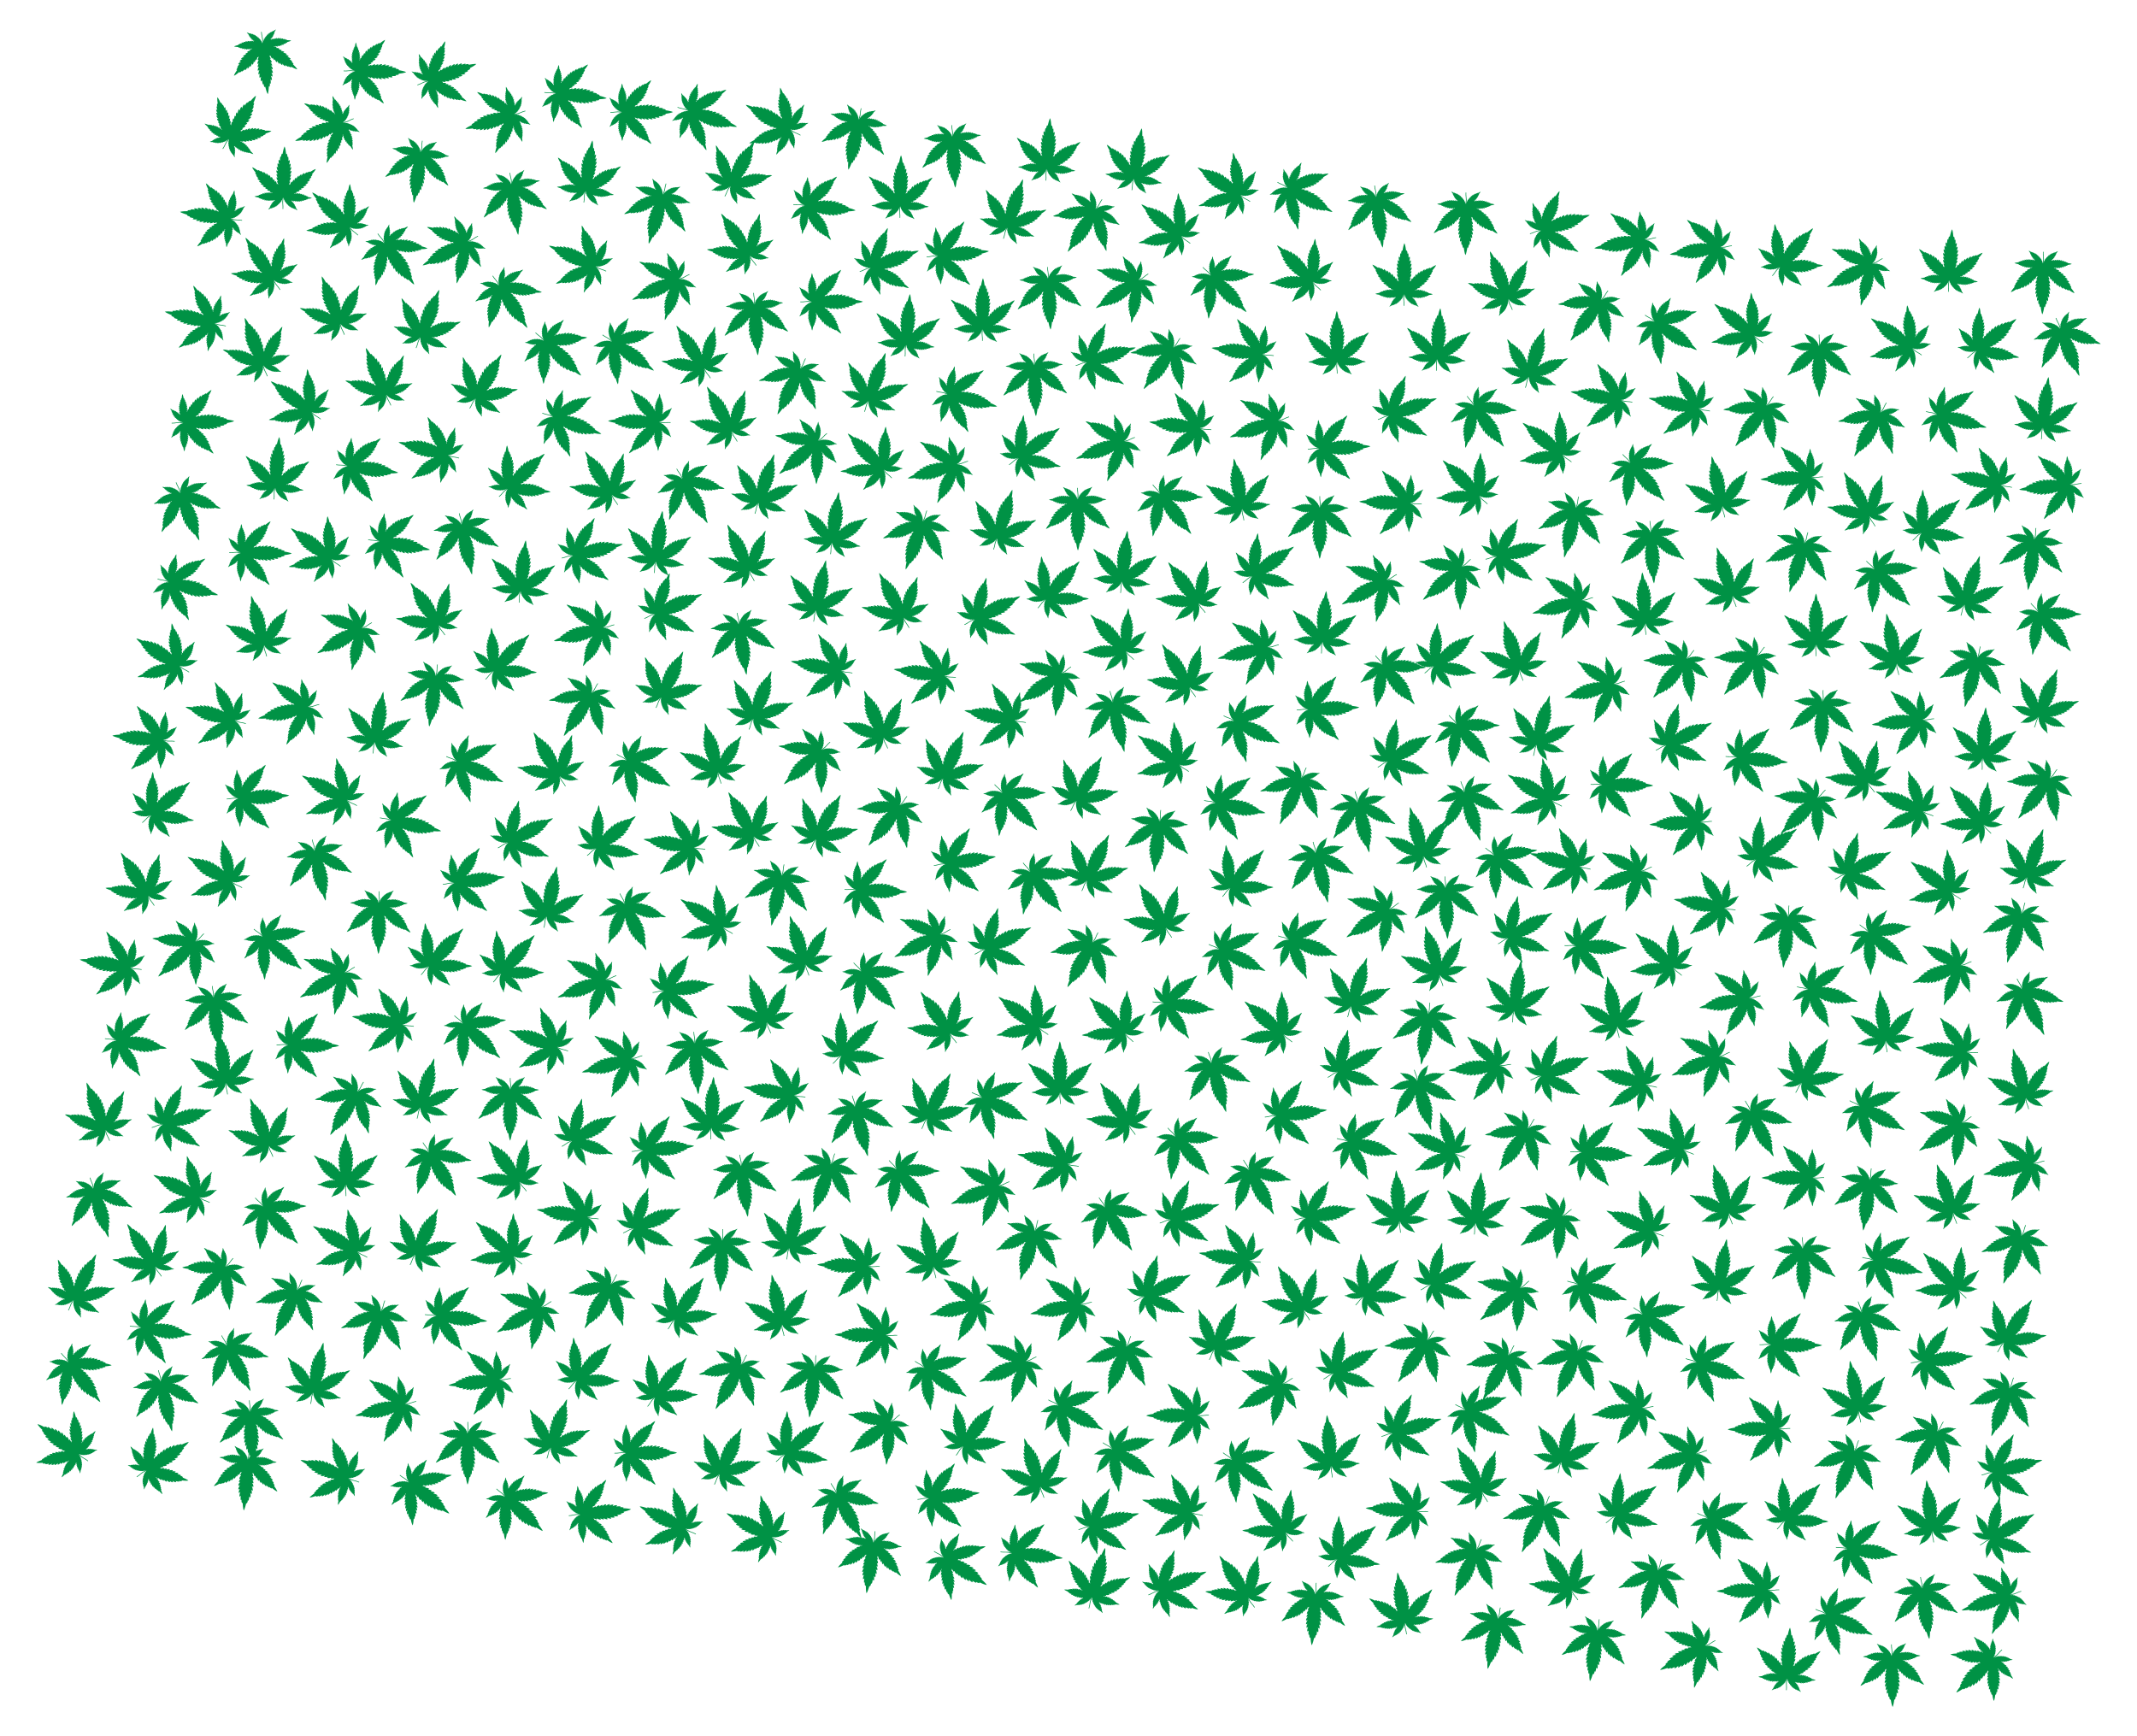 <?xml version="1.0" encoding="UTF-8"?>
<!DOCTYPE svg  PUBLIC '-//W3C//DTD SVG 1.1//EN'  'http://www.w3.org/Graphics/SVG/1.1/DTD/svg11.dtd'>
<svg enable-background="new 0 0 2038.077 1656.132" version="1.1" viewBox="0 0 2038.1 1656.1" xml:space="preserve" xmlns="http://www.w3.org/2000/svg" xmlns:xlink="http://www.w3.org/1999/xlink">
<symbol id="a" viewBox="-30.05 -30 60.1 60">
	<g fill="#009245">
		<path d="m16.375 4.144c0.42 0-0.298-0.297 0 0z"/>
		<path d="m26.396 4.245c0.226 0.025 0.452 0.012 0.628 0 0.05-0.226-0.553-1.557-1.595-2.311 0.303-0.032 0.456-0.092 0.613-0.141 0.025 5e-3 0.051 0.01 0.077 0.015-0.011-0.01-0.022-0.019-0.033-0.029 0.011-3e-3 0.021-6e-3 0.033-9e-3 -0.163-0.452-1.997-2.399-2.436-2.436 0.339-0.062 0.981-0.18 1.193-0.327 0.201-0.138-1.695-1.896-3.014-2.072 0.4-0.175 1.476-0.329 1.444-0.49-0.025-0.163-1.582-1.67-2.825-1.683 0.339-0.339 1.017-0.289 1.155-0.565s-1.859-1.394-3.252-1.569c0.049-0.176 0.843-0.34 1.13-0.465 0.289-0.126-0.854-1.444-3.077-1.293 0.163-0.251 0.716-0.515 0.778-0.666 0.126-0.276-1.005-0.828-2.687-1.142 0.213-0.277 0.841-0.176 0.791-0.515s-1.507-1.118-3.001-1.093c0.076-0.213 0.389-0.402 0.377-0.665-0.011-0.227-1.395-0.518-2.214-0.803 0.013-0.09-0.089-0.201-0.159-0.323 0.048-0.032 0.092-0.06 0.123-0.099 0.916 0.511 1.626 0.697 1.685 0.509 0.038-0.113-0.138-0.477-0.1-0.678 1.039 1.039 2.226 0.91 2.116 0.69h6e-3c-3e-3 -1e-3 -5e-3 -2e-3 -8e-3 -3e-3 -0.097-0.195-0.405-0.602-0.356-0.712 0.778 0.527 2.285 0.841 2.336 0.641 0.05-0.201-0.314-0.477-0.339-0.804 0.641 0.54 2.085 0.464 2.173 0.389 0.088-0.063-0.389-0.615-0.515-0.879 0.741 0.49 2.474 0.44 2.436 0.277-0.05-0.163-0.289-0.465-0.464-0.691 0.226 0.176 2.009 0 2.298-0.163-0.075-0.1-0.113-0.214-0.276-0.389 0.854 0.075 1.746-0.327 1.821-0.465l-7e-3 -7e-3c7e-3 -2e-3 0.013-3e-3 0.019-5e-3 -0.01-2e-3 -0.019-4e-3 -0.029-5e-3 -0.075-0.084-0.181-0.177-0.298-0.258 0.65-0.037 3.661-0.672 4.137-1.036 7e-3 -2e-3 0.013-4e-3 0.02-6e-3 -6e-3 -1e-3 -0.012-3e-3 -0.018-4e-3 -0.483-0.351-3.513-0.875-4.176-0.887 0.126-0.088 0.239-0.188 0.314-0.276-0.088-0.126-0.992-0.502-1.846-0.402 0.148-0.17 0.182-0.269 0.243-0.369 0.011-7e-3 0.022-0.013 0.033-0.02-8e-3 0-0.015 1e-3 -0.022 2e-3 3e-3 -5e-3 6e-3 -0.01 9e-3 -0.014-0.289-0.163-2.085-0.277-2.311-0.088 0.063-0.081 0.471-0.619 0.439-0.715h1e-3 -1e-3c-0.051-0.15-1.713-0.125-2.423 0.377 0.125-0.275 0.604-0.867 0.483-0.907 3e-3 -3e-3 5e-3 -6e-3 7e-3 -9e-3l-0.012 6e-3c-0.17-0.07-1.55-0.078-2.148 0.471 0.013-0.326 0.377-0.616 0.314-0.816-0.05-0.201-1.557 0.163-2.31 0.716-0.063-0.1 0.251-0.54 0.339-0.741 0.088-0.189-1.08-0.314-2.097 0.778-0.037-0.188 0.113-0.577 0.076-0.678-0.063-0.201-0.867 0.05-1.859 0.678-0.025-0.235 0.329-0.471 0.158-0.609 2e-3 -2e-3 4e-3 -4e-3 5e-3 -6e-3 -3e-3 1e-3 -6e-3 2e-3 -9e-3 3e-3 -0.222-0.148-1.285 0.173-1.975 0.839-0.037-0.109-0.014-0.258-0.046-0.379 3e-3 -3e-3 5e-3 -7e-3 8e-3 -0.01-3e-3 1e-3 -7e-3 3e-3 -0.01 4e-3 -0.048-0.173-0.131-0.157-0.356-0.065-0.061-0.074-0.281-0.176-0.337-0.278 0.985 0.073 1.57-0.524 1.399-0.599 2e-3 -2e-3 5e-3 -3e-3 7e-3 -4e-3 -5e-3 0-0.011 0-0.016 1e-3 -0.154-0.059-0.475-0.119-0.487-0.202 0.641-0.076 1.557-0.59 1.494-0.716s-0.377-0.1-0.54-0.264c0.578 0 1.293-0.703 1.306-0.778s-0.477-0.151-0.666-0.226c0.589-0.073 1.507-0.891 1.378-0.965 1e-3 -1e-3 3e-3 -1e-3 4e-3 -2e-3h-7e-3c-0.104-0.057-0.357-0.103-0.533-0.139 0.201-0.013 1.042-0.904 1.118-1.118-6e-3 -2e-3 -0.011-3e-3 -0.017-5e-3 2e-3 -3e-3 3e-3 -5e-3 5e-3 -7e-3 -0.111-0.018-0.131-0.05-0.301-0.063 0.477-0.352 0.754-0.955 0.728-1.068-0.075 0-0.176-0.013-0.289 0 0.328-0.316 1.608-2.01 1.683-2.411-0.402 0.025-2.223 1.13-2.574 1.419 0.025-0.1 0.025-0.201 0.037-0.289-0.1-0.038-0.741 0.176-1.13 0.615 0-0.163-0.025-0.239-0.037-0.327-4e-3 1e-3 -8e-3 3e-3 -0.013 4e-3v-4e-3c-0.767 0.447-1.196 0.881-1.218 0.992-0.013-0.188-0.038-0.464-0.088-0.565-0.05-0.1-0.955 0.691-1.093 1.281-0.063-0.188-0.075-0.691-0.15-0.691s-0.841 0.641-0.904 1.218c-0.138-0.176-0.088-0.477-0.201-0.553-0.113-0.075-0.728 0.791-0.879 1.419-0.075-0.025-0.113-0.402-0.15-0.54-0.038-0.138-0.703 0.327-0.741 1.344-0.113-0.088-0.201-0.352-0.264-0.39-0.126-0.075-0.427 0.414-0.653 1.181-0.102-0.102-0.054-0.668-0.401-0.219 0-0.011-1e-3 -0.021-1e-3 -0.033-0.083 0.174-0.383 0.573-0.44 1.181-0.137-0.079-0.248-0.372-0.413-0.053 0-0.012-1e-3 -0.023-1e-3 -0.034-0.127 0.231-0.252 0.717-0.427 1.017-0.1-0.076-0.063-0.189-0.201-0.189-0.277 0.013-0.377 1.319-0.414 1.482-0.116-0.116-0.187-0.313-0.274-0.235-1e-3 -1e-3 -1e-3 -3e-3 -2e-3 -4e-3 -0.209 0.299-0.172 0.193-0.274 0.658-0.198 0.615-0.44 1.525-0.662 2.176-0.812-6.689 0.317-6.328 0.07-10.947h-0.59c0.167 2.485-0.414 5.576-0.414 6.706 0 1.085 0.194 2.935 0.321 4.024-0.477-1.246-0.606-2.662-0.823-2.602-4e-3 -5e-3 -8e-3 -0.01-0.012-0.016-6e-3 0.01-0.011 0.019-0.016 0.028-0.053 0.035-0.077 0.127-0.185 0.236-0.046-0.198-0.138-1.544-0.449-1.479-1e-3 -5e-3 -2e-3 -0.011-3e-3 -0.016-2e-3 6e-3 -3e-3 0.012-5e-3 0.018-0.087 0.022-0.069 0.117-0.158 0.183-0.312-0.513-0.397-1.295-0.661-1.081-6e-3 -0.012-0.011-0.024-0.017-0.037l-3e-3 0.054c-0.054 0.05-0.101 0.112-0.161 0.135-0.061-0.662-0.496-1.366-0.67-1.316-3e-3 -5e-3 -5e-3 -0.01-8e-3 -0.015v0.018c-0.099 0.038-0.05 0.282-0.163 0.384-0.264-0.779-0.565-1.269-0.691-1.206-0.063 0.038-0.163 0.302-0.264 0.39-0.038-1.03-0.691-1.482-0.741-1.344-0.037 0.138-0.075 0.515-0.15 0.54-0.151-0.628-0.754-1.495-0.879-1.419-0.125 0.075-0.063 0.389-0.201 0.552-0.063-0.565-0.829-1.205-0.904-1.218-0.075 0-0.1 0.49-0.15 0.691-0.135-0.576-1.046-1.408-1.101-1.262-2e-3 -2e-3 -3e-3 -4e-3 -5e-3 -6e-3 1e-3 4e-3 1e-3 8e-3 2e-3 0.013-0.043 0.114-0.066 0.354-0.077 0.54-0.037-0.201-1.017-0.942-1.231-0.992l-3e-3 0.018c-3e-3 -2e-3 -7e-3 -3e-3 -0.01-5e-3 -0.017 0.2-0.025 0.198-0.025 0.314-0.402-0.44-1.03-0.653-1.13-0.615 0 0.075 0.013 0.176 0.037 0.289-0.351-0.289-2.172-1.394-2.574-1.419 1e-3 7e-3 4e-3 0.015 6e-3 0.023-0.014-8e-3 -0.029-0.016-0.044-0.023 0.03 0.042 0.989 1.708 1.72 2.411-0.089-0.011-0.188-0.012-0.262-3e-3 -0.016-3e-3 -0.034-6e-3 -0.052-9e-3 0.032 0.176 0.299 0.745 0.754 1.08-0.199 0.015-0.168 0.049-0.339 0.063 0.204 0.338 0.955 1.118 1.143 1.13-0.183 0.037-0.437 0.085-0.543 0.145-0.011-3e-3 -0.023-5e-3 -0.034-7e-3l0.021 0.018c-0.046 0.092 0.796 0.863 1.398 0.949-0.181 0.072-0.639 0.145-0.664 0.217-9e-3 -1e-3 -0.017-2e-3 -0.026-3e-3 0.01 8e-3 0.019 0.014 0.029 0.021 0.053 0.108 0.743 0.757 1.303 0.77-0.147 0.147-0.449 0.139-0.533 0.256-0.011-2e-3 -0.021-3e-3 -0.032-4e-3l0.024 0.018c-0.038 0.134 0.863 0.636 1.495 0.711-0.024 0.073-0.37 0.147-0.504 0.208-0.011-4e-3 -0.021-8e-3 -0.036-8e-3 6e-3 5e-3 0.012 0.011 0.021 0.016-0.119 0.076 0.407 0.662 1.424 0.587-0.071 0.107-0.3 0.225-0.345 0.29-0.24-0.101-0.334-0.128-0.385 0.053-3e-3 -2e-3 -7e-3 -3e-3 -0.01-4e-3 3e-3 3e-3 6e-3 6e-3 9e-3 0.01-0.032 0.121-0.01 0.27-0.046 0.379-0.736-0.71-1.828-0.985-1.975-0.838-3e-3 -1e-3 -6e-3 -3e-3 -9e-3 -3e-3 2e-3 2e-3 4e-3 4e-3 5e-3 6e-3 -0.171 0.139 0.183 0.374 0.158 0.609-0.992-0.628-1.796-0.879-1.859-0.678-0.038 0.1 0.113 0.49 0.075 0.678-0.981-1.053-2.102-0.975-2.102-0.798 0 0.08 0.413 0.649 0.343 0.76-0.753-0.552-2.26-0.917-2.31-0.716-0.063 0.201 0.301 0.49 0.314 0.816-0.598-0.549-1.978-0.541-2.148-0.471l-0.012-6e-3c2e-3 3e-3 4e-3 6e-3 7e-3 9e-3 -0.113 0.057 0.355 0.625 0.483 0.907-0.709-0.501-2.371-0.526-2.423-0.377-1e-3 0 0 0 0 0-0.032 0.096 0.377 0.636 0.439 0.715-0.221-0.184-1.938-0.081-2.287 0.077-8e-3 0-0.016-1e-3 -0.024-1e-3 4e-3 2e-3 8e-3 5e-3 0.011 7e-3 -4e-3 2e-3 -8e-3 4e-3 -0.011 6e-3 0.075 0.113 0.1 0.214 0.264 0.402-0.854-0.1-1.758 0.276-1.846 0.402 0.075 0.088 0.188 0.188 0.314 0.276-0.663 0.013-3.691 0.535-4.175 0.887-6e-3 1e-3 -0.012 3e-3 -0.019 4e-3 7e-3 2e-3 0.013 4e-3 0.02 6e-3 0.475 0.365 3.487 0.999 4.136 1.036-0.117 0.082-0.223 0.175-0.298 0.258-0.01 2e-3 -0.019 4e-3 -0.029 5e-3 6e-3 2e-3 0.013 3e-3 0.019 5e-3 -2e-3 3e-3 -5e-3 5e-3 -6e-3 7e-3 0.075 0.138 0.967 0.54 1.821 0.465-0.164 0.177-0.203 0.291-0.277 0.389 0.289 0.163 2.072 0.339 2.298 0.163-0.176 0.226-0.414 0.528-0.465 0.691-0.037 0.163 1.696 0.214 2.436-0.277-0.125 0.264-0.603 0.816-0.514 0.879 0.088 0.075 1.532 0.15 2.172-0.389-0.025 0.326-0.389 0.603-0.339 0.804s1.557-0.113 2.336-0.641c0.049 0.11-0.257 0.514-0.356 0.711-3e-3 1e-3 -5e-3 3e-3 -9e-3 5e-3h6e-3c-0.107 0.215 1.07 0.355 2.116-0.691 0.034 0.182-0.106 0.496-0.106 0.638 0 0.373 1.276-0.239 1.675-0.461 0.032 0.042 0.079 0.071 0.129 0.105-0.071 0.119-0.168 0.229-0.149 0.316-0.817 0.286-2.217 0.58-2.228 0.808-0.013 0.264 0.289 0.452 0.377 0.665-1.494-0.012-2.951 0.754-3.001 1.093s0.577 0.238 0.791 0.515c-1.695 0.314-2.825 0.866-2.7 1.142 0.063 0.151 0.628 0.414 0.779 0.666-2.223-0.151-3.365 1.168-3.077 1.293 0.289 0.126 1.08 0.289 1.13 0.465-1.381 0.176-3.391 1.293-3.252 1.569 0.126 0.264 0.816 0.226 1.155 0.565-1.243 0.012-2.801 1.519-2.826 1.683-0.037 0.163 1.042 0.314 1.444 0.49-1.306 0.176-3.215 1.934-3.014 2.072s0.778 0.251 1.193 0.327c-0.44 0.025-2.286 1.971-2.436 2.436 0.188 0.037 0.339 0.126 0.691 0.163-1.042 0.754-1.645 2.085-1.595 2.31 0.01 1e-3 0.021 2e-3 0.032 3e-3 -2e-3 3e-3 -5e-3 7e-3 -6e-3 0.01 5e-3 -3e-3 0.01-6e-3 0.016-0.01 0.169 0.011 0.378 0.021 0.587-3e-3 -0.716 0.691-3.504 4.383-3.654 5.237 8e-3 0 0.018-2e-3 0.027-3e-3 -1e-3 1e-3 -1e-3 2e-3 -2e-3 3e-3 2e-3 -1e-3 4e-3 -2e-3 5e-3 -3e-3 0.936-0.112 4.813-2.453 5.558-3.086-0.05 0.214-0.063 0.44-0.076 0.615 0.226 0.076 1.608-0.389 2.474-1.344 0 0.364 0.075 0.515 0.1 0.704 8e-3 -2e-3 0.018-4e-3 0.027-7e-3 0 3e-3 -1e-3 5e-3 -2e-3 7e-3l9e-3 -9e-3c0.536-0.163 2.579-1.733 2.653-2.151 0.037 0.414 0.088 1.005 0.201 1.218 0.113 0.214 2.059-1.494 2.373-2.788 0.13 0.441 0.163 1.548 0.351 1.491v3e-3c0-1e-3 1e-3 -3e-3 1e-3 -4e-3 0.232-0.068 1.822-1.416 1.958-2.634 0.301 0.377 0.201 1.055 0.452 1.218s1.582-1.708 1.896-3.076c0.163 0.063 0.238 0.866 0.339 1.168 0.1 0.301 1.532-0.703 1.608-2.926 0.238 0.176 0.427 0.754 0.578 0.841 0.261 0.152 0.927-0.902 1.416-2.56 0.25 0.237 0.095 0.895 0.44 0.826v3e-3l1e-3 -3e-3c0.349-0.059 1.244-1.411 1.38-2.873 0.201 0.113 0.352 0.44 0.615 0.452 0.1 5e-3 0.24-0.252 0.398-0.608 0.084-0.023 0.178-0.043 0.293-0.02-0.251 0.854-1.406 2.763-1.193 2.989 0.214 0.226 0.628 0.088 0.879 0.189-1.193 1.293-1.67 3.177-1.419 3.491s0.653-0.327 1.068-0.289c-1.068 1.733-1.469 3.152-1.13 3.265 0.188 0.05 0.841-0.226 1.193-0.163-1.842 1.781-1.682 3.892-1.258 3.688 0 0.01 1e-3 0.019 3e-3 0.029 5e-3 -0.014 0.011-0.026 0.018-0.039 0.361-0.181 1.06-0.697 1.238-0.601-0.919 1.312-1.578 4.009-1.167 4.087 0 2e-3 -1e-3 5e-3 -1e-3 7e-3 1e-3 -2e-3 3e-3 -4e-3 5e-3 -6e-3 0.35 0.059 0.84-0.535 1.389-0.572-0.979 1.105-0.879 3.642-0.754 3.805 0.126 0.163 1.093-0.653 1.57-0.879-0.873 1.272-0.874 4.358-0.539 4.262 0 3e-3 0 5e-3 -1e-3 7e-3 2e-3 -3e-3 4e-3 -5e-3 5e-3 -8e-3 0.296-0.084 0.824-0.491 1.2-0.783-0.314 0.414-0.063 3.554 0.226 4.056 4e-3 -3e-3 9e-3 -5e-3 0.013-8e-3v8e-3c3e-3 -5e-3 5e-3 -9e-3 8e-3 -0.013 0.182-0.117 0.367-0.186 0.67-0.464-0.163 1.507 0.528 3.076 0.766 3.215l7e-3 -7e-3c2e-3 6e-3 4e-3 0.013 6e-3 0.019 3e-3 -0.012 6e-3 -0.022 9e-3 -0.034 0.136-0.136 0.313-0.316 0.468-0.531 0.024 1.167 1.066 6.504 1.694 7.32 3e-3 -3e-3 5e-3 -7e-3 7e-3 -0.01 2e-3 8e-3 4e-3 0.015 5e-3 0.023 4e-3 -0.016 7e-3 -0.03 0.011-0.045 0.63-0.914 1.635-6.135 1.672-7.288 0.163 0.226 0.351 0.414 0.49 0.552 0.226-0.138 0.929-1.708 0.766-3.215 0.307 0.282 0.494 0.349 0.679 0.469 4e-3 7e-3 8e-3 0.013 0.012 0.021v-0.013c0.289-0.502 0.54-3.642 0.226-4.056 0.397 0.297 0.927 0.716 1.219 0.788 4e-3 5e-3 8e-3 0.01 0.012 0.016 0-5e-3 -2e-3 -9e-3 -3e-3 -0.013 0.28 0.14 0.335-2.948-0.562-4.269 0.456 0.21 1.41 1.013 1.562 0.886 3e-3 2e-3 5e-3 4e-3 8e-3 5e-3 -2e-3 -3e-3 -4e-3 -5e-3 -5e-3 -8e-3 0.137-0.183 0.223-2.712-0.749-3.809 0.552 0.024 1.045 0.625 1.395 0.57 4e-3 3e-3 8e-3 5e-3 0.011 8e-3 -2e-3 -3e-3 -3e-3 -6e-3 -5e-3 -9e-3 0.391-0.084-0.255-2.758-1.176-4.085 0.182-0.097 0.908 0.431 1.261 0.612 6e-3 0.01 0.013 0.018 0.019 0.029 0-7e-3 -2e-3 -0.013-3e-3 -0.02 0.388 0.16 0.574-1.908-1.276-3.698 0.328-0.061 0.961 0.207 1.173 0.168l8e-3 8e-3c-2e-3 -3e-3 -3e-3 -6e-3 -4e-3 -9e-3 0.389-0.097-0.107-1.62-1.115-3.269 0.402-0.025 0.817 0.603 1.068 0.289s-0.226-2.197-1.419-3.49c0.19-0.067 0.467-0.011 0.688-0.078l3e-3 3e-3c0-1e-3 -1e-3 -2e-3 -1e-3 -3e-3 0.07-0.021 0.135-0.055 0.19-0.11 0.225-0.227-0.943-2.136-1.194-2.99 0.124-0.025 0.224 1e-3 0.314 0.026l0.126 0.288c0.025 0.037 0.038 0.063 0.063 0.1v-8e-3c0.3 0.516 0.547-0.108 0.817-0.243 0.131 1.549 1.02 2.582 1.042 2.624v-0.01c0.676 0.773 0.539-0.34 0.779-0.567 0.513 1.751 1.198 2.765 1.428 2.568 0 3e-3 1e-3 5e-3 2e-3 7e-3v-9e-3c0.149-0.111 0.333-0.65 0.565-0.833 0.075 2.225 1.517 3.243 1.61 2.917 3e-3 3e-3 6e-3 7e-3 0.01 9e-3 -3e-3 -5e-3 -5e-3 -0.011-7e-3 -0.016 0.098-0.313 0.173-1.09 0.334-1.151 0.314 1.369 1.632 3.24 1.896 3.076 0.264-0.163 0.151-0.841 0.452-1.218 0.138 1.242 1.794 2.625 1.971 2.637 0.176 0.012 0.214-1.068 0.339-1.495 0.314 1.293 2.235 2.989 2.361 2.775v-1e-3c4e-3 5e-3 8e-3 9e-3 0.012 0.014-2e-3 -9e-3 -4e-3 -0.018-5e-3 -0.026 0.12-0.224 0.157-0.798 0.194-1.204 0.088 0.427 2.21 2.047 2.687 2.16 5e-3 5e-3 8e-3 8e-3 0.012 0.013-3e-3 -0.011-5e-3 -0.021-8e-3 -0.031 0.038-0.18 0.097-0.332 0.097-0.685 0.847 0.932 2.184 1.385 2.455 1.347l0.018 9e-3c-3e-3 -3e-3 -5e-3 -7e-3 -8e-3 -0.011 3e-3 0 6e-3 -1e-3 8e-3 -2e-3 -0.013-0.163-0.025-0.389-0.075-0.615 0.745 0.633 4.634 2.974 5.558 3.086 0.01 5e-3 0.02 0.011 0.03 0.016-3e-3 -5e-3 -6e-3 -9e-3 -9e-3 -0.013 3e-3 0 6e-3 1e-3 9e-3 1e-3 -0.151-0.867-2.939-4.559-3.654-5.237z"/>
	</g>
</symbol>

	
		<use transform="matrix(.209 -.989 -.989 -.209 1602 386.03)" x="-30.05" y="-30" width="60.1" height="60" overflow="visible" xlink:href="#a"/>
	
		<use transform="matrix(.448 -.906 -.906 -.448 637.28 1450.2)" x="-30.05" y="-30" width="60.1" height="60" overflow="visible" xlink:href="#a"/>
	
		<use transform="matrix(-.803 -.614 -.614 .803 1673.5 401.55)" x="-30.05" y="-30" width="60.1" height="60" overflow="visible" xlink:href="#a"/>
	
		<use transform="matrix(-.793 -.626 -.626 .793 1943.7 756.9)" x="-30.05" y="-30" width="60.1" height="60" overflow="visible" xlink:href="#a"/>
	
		<use transform="matrix(-.921 -.416 -.416 .921 1497.2 1305.1)" x="-30.05" y="-30" width="60.1" height="60" overflow="visible" xlink:href="#a"/>
	
		<use transform="matrix(.827 -.581 -.581 -.827 895.42 970.74)" x="-30.05" y="-30" width="60.1" height="60" overflow="visible" xlink:href="#a"/>
	
		<use transform="matrix(.654 .771 .771 -.654 158.05 765.55)" x="-30.05" y="-30" width="60.1" height="60" overflow="visible" xlink:href="#a"/>
	
		<use transform="matrix(1.011 .007 .007 -1.011 1339.2 262.25)" x="-30.05" y="-30" width="60.1" height="60" overflow="visible" xlink:href="#a"/>
	
		<use transform="matrix(.086 -1.007 -1.007 -.086 1857.2 1001.6)" x="-30.05" y="-30" width="60.1" height="60" overflow="visible" xlink:href="#a"/>
	
		<use transform="matrix(-.984 .231 .231 .984 1065.4 687.74)" x="-30.05" y="-30" width="60.1" height="60" overflow="visible" xlink:href="#a"/>
	
		<use transform="matrix(-.97 -.285 -.285 .97 981.61 1191.9)" x="-30.05" y="-30" width="60.1" height="60" overflow="visible" xlink:href="#a"/>
	
		<use transform="matrix(.913 -.433 -.433 -.913 706.74 527.72)" x="-30.05" y="-30" width="60.1" height="60" overflow="visible" xlink:href="#a"/>
	
		<use transform="matrix(.223 .986 .986 -.223 564.42 525.75)" x="-30.05" y="-30" width="60.1" height="60" overflow="visible" xlink:href="#a"/>
	
		<use transform="matrix(.936 -.38 -.38 -.936 835.54 686.63)" x="-30.05" y="-30" width="60.1" height="60" overflow="visible" xlink:href="#a"/>
	
		<use transform="matrix(-1.002 -.129 -.129 1.002 1938 532.79)" x="-30.05" y="-30" width="60.1" height="60" overflow="visible" xlink:href="#a"/>
	
		<use transform="matrix(.504 -.876 -.876 -.504 324.76 1184.6)" x="-30.05" y="-30" width="60.1" height="60" overflow="visible" xlink:href="#a"/>
	
		<use transform="matrix(-.964 .303 .303 .964 1781 1269.4)" x="-30.05" y="-30" width="60.1" height="60" overflow="visible" xlink:href="#a"/>
	
		<use transform="matrix(.644 .778 .778 -.644 762.69 1375.4)" x="-30.05" y="-30" width="60.1" height="60" overflow="visible" xlink:href="#a"/>
	
		<use transform="matrix(.152 -.999 -.999 -.152 1173.3 1199.6)" x="-30.05" y="-30" width="60.1" height="60" overflow="visible" xlink:href="#a"/>
	
		<use transform="matrix(.255 -.978 -.978 -.255 1488.5 821.68)" x="-30.05" y="-30" width="60.1" height="60" overflow="visible" xlink:href="#a"/>
	
		<use transform="matrix(-1.011 -.003 -.003 1.011 486.57 1057.6)" x="-30.05" y="-30" width="60.1" height="60" overflow="visible" xlink:href="#a"/>
	
		<use transform="matrix(.596 -.816 -.816 -.596 60.205 1376.2)" x="-30.05" y="-30" width="60.1" height="60" overflow="visible" xlink:href="#a"/>
	
		<use transform="matrix(1.011 .01 .01 -1.011 937.18 295.71)" x="-30.05" y="-30" width="60.1" height="60" overflow="visible" xlink:href="#a"/>
	
		<use transform="matrix(-.681 -.747 -.747 .681 770 727.6)" x="-30.05" y="-30" width="60.1" height="60" overflow="visible" xlink:href="#a"/>
	
		<use transform="matrix(.038 -1.01 -1.01 -.038 1326.5 479.55)" x="-30.05" y="-30" width="60.1" height="60" overflow="visible" xlink:href="#a"/>
	
		<use transform="matrix(.992 -.191 -.191 -.992 1538.7 960.98)" x="-30.05" y="-30" width="60.1" height="60" overflow="visible" xlink:href="#a"/>
	
		<use transform="matrix(.089 1.007 1.007 -.089 631.81 1095.6)" x="-30.05" y="-30" width="60.1" height="60" overflow="visible" xlink:href="#a"/>
	
		<use transform="matrix(-1.008 -.073 -.073 1.008 1253.2 1539)" x="-30.05" y="-30" width="60.1" height="60" overflow="visible" xlink:href="#a"/>
	
		<use transform="matrix(-.957 -.325 -.325 .957 1575.2 1515.3)" x="-30.05" y="-30" width="60.1" height="60" overflow="visible" xlink:href="#a"/>
	
		<use transform="matrix(.47 .895 .895 -.47 1381 1216.6)" x="-30.05" y="-30" width="60.1" height="60" overflow="visible" xlink:href="#a"/>
	
		<use transform="matrix(-.95 -.345 -.345 .95 357.03 1268.1)" x="-30.05" y="-30" width="60.1" height="60" overflow="visible" xlink:href="#a"/>
	
		<use transform="matrix(-.255 -.978 -.978 .255 1490.8 577.4)" x="-30.05" y="-30" width="60.1" height="60" overflow="visible" xlink:href="#a"/>
	
		<use transform="matrix(-.202 .99 .99 .202 1177.2 769.3)" x="-30.05" y="-30" width="60.1" height="60" overflow="visible" xlink:href="#a"/>
	
		<use transform="matrix(-.99 .205 .205 .99 444 518.36)" x="-30.05" y="-30" width="60.1" height="60" overflow="visible" xlink:href="#a"/>
	
		<use transform="matrix(.957 .324 .324 -.957 530.98 1363.2)" x="-30.05" y="-30" width="60.1" height="60" overflow="visible" xlink:href="#a"/>
	
		<use transform="matrix(.197 -.991 -.991 -.197 1e3 1106.8)" x="-30.05" y="-30" width="60.1" height="60" overflow="visible" xlink:href="#a"/>
	
		<use transform="matrix(-1.009 .051 .051 1.009 239.35 1364.9)" x="-30.05" y="-30" width="60.1" height="60" overflow="visible" xlink:href="#a"/>
	
		<use transform="matrix(-.358 -.945 -.945 .358 309.8 123.63)" x="-30.05" y="-30" width="60.1" height="60" overflow="visible" xlink:href="#a"/>
	
		<use transform="matrix(-1.008 .065 .065 1.008 1575.5 526.21)" x="-30.05" y="-30" width="60.1" height="60" overflow="visible" xlink:href="#a"/>
	
		<use transform="matrix(-.772 .652 .652 .772 866.96 1129.2)" x="-30.05" y="-30" width="60.1" height="60" overflow="visible" xlink:href="#a"/>
	
		<use transform="matrix(-.13 1.002 1.002 .13 1128.4 959.28)" x="-30.05" y="-30" width="60.1" height="60" overflow="visible" xlink:href="#a"/>
	
		<use transform="matrix(-1.011 .001 .001 1.011 1735 348.54)" x="-30.05" y="-30" width="60.1" height="60" overflow="visible" xlink:href="#a"/>
	
		<use transform="matrix(.003 1.011 1.011 -.003 792.67 287.8)" x="-30.05" y="-30" width="60.1" height="60" overflow="visible" xlink:href="#a"/>
	
		<use transform="matrix(1.001 .14 .14 -1.001 560.84 163.98)" x="-30.05" y="-30" width="60.1" height="60" overflow="visible" xlink:href="#a"/>
	
		<use transform="matrix(-1.008 .067 .067 1.008 720.72 308.68)" x="-30.05" y="-30" width="60.1" height="60" overflow="visible" xlink:href="#a"/>
	
		<use transform="matrix(-.107 1.005 1.005 .107 434.48 1256.9)" x="-30.05" y="-30" width="60.1" height="60" overflow="visible" xlink:href="#a"/>
	
		<use transform="matrix(-.097 1.006 1.006 .097 1675 724.26)" x="-30.05" y="-30" width="60.1" height="60" overflow="visible" xlink:href="#a"/>
	
		<use transform="matrix(.905 .449 .449 -.905 78.222 1223.5)" x="-30.05" y="-30" width="60.1" height="60" overflow="visible" xlink:href="#a"/>
	
		<use transform="matrix(.864 -.524 -.524 -.864 1102.2 869.13)" x="-30.05" y="-30" width="60.1" height="60" overflow="visible" xlink:href="#a"/>
	
		<use transform="matrix(1.011 -.007 -.007 -1.011 1011 1023.5)" x="-30.05" y="-30" width="60.1" height="60" overflow="visible" xlink:href="#a"/>
	
		<use transform="matrix(.707 -.722 -.722 -.707 1397.6 460.2)" x="-30.05" y="-30" width="60.1" height="60" overflow="visible" xlink:href="#a"/>
	
		<use transform="matrix(-1.005 .104 .104 1.005 205.54 969.69)" x="-30.05" y="-30" width="60.1" height="60" overflow="visible" xlink:href="#a"/>
	
		<use transform="matrix(.444 -.908 -.908 -.444 173.56 1134.1)" x="-30.05" y="-30" width="60.1" height="60" overflow="visible" xlink:href="#a"/>
	
		<use transform="matrix(.681 -.746 -.746 -.681 1582.2 910.63)" x="-30.05" y="-30" width="60.1" height="60" overflow="visible" xlink:href="#a"/>
	
		<use transform="matrix(.989 .21 .21 -.989 756.33 1172.4)" x="-30.05" y="-30" width="60.1" height="60" overflow="visible" xlink:href="#a"/>
	
		<use transform="matrix(.257 -.977 -.977 -.257 409.38 429.49)" x="-30.05" y="-30" width="60.1" height="60" overflow="visible" xlink:href="#a"/>
	
		<use transform="matrix(.943 -.364 -.364 -.943 244.32 331.47)" x="-30.05" y="-30" width="60.1" height="60" overflow="visible" xlink:href="#a"/>
	
		<use transform="matrix(-.429 .915 .915 .429 1179.5 913.14)" x="-30.05" y="-30" width="60.1" height="60" overflow="visible" xlink:href="#a"/>
	
		<use transform="matrix(.94 .371 .371 -.94 1951 666.38)" x="-30.05" y="-30" width="60.1" height="60" overflow="visible" xlink:href="#a"/>
	
		<use transform="matrix(.719 -.71 -.71 -.719 1060.1 972.82)" x="-30.05" y="-30" width="60.1" height="60" overflow="visible" xlink:href="#a"/>
	
		<use transform="matrix(.959 -.319 -.319 -.959 986.37 1400.6)" x="-30.05" y="-30" width="60.1" height="60" overflow="visible" xlink:href="#a"/>
	
		<use transform="matrix(.94 -.372 -.372 -.94 93.665 1060.7)" x="-30.05" y="-30" width="60.1" height="60" overflow="visible" xlink:href="#a"/>
	
		<use transform="matrix(.91 .439 .439 -.91 694.07 1389.4)" x="-30.05" y="-30" width="60.1" height="60" overflow="visible" xlink:href="#a"/>
	
		<use transform="matrix(.96 .316 .316 -.96 966.12 199.72)" x="-30.05" y="-30" width="60.1" height="60" overflow="visible" xlink:href="#a"/>
	
		<use transform="matrix(-1.011 -.002 -.002 1.011 1258.7 502.65)" x="-30.05" y="-30" width="60.1" height="60" overflow="visible" xlink:href="#a"/>
	
		<use transform="matrix(.174 -.996 -.996 -.174 1626.2 862.95)" x="-30.05" y="-30" width="60.1" height="60" overflow="visible" xlink:href="#a"/>
	
		<use transform="matrix(-.232 -.984 -.984 .232 368.33 1343.4)" x="-30.05" y="-30" width="60.1" height="60" overflow="visible" xlink:href="#a"/>
	
		<use transform="matrix(-.26 .977 .977 .26 1303.4 1093.4)" x="-30.05" y="-30" width="60.1" height="60" overflow="visible" xlink:href="#a"/>
	
		<use transform="matrix(.632 -.788 -.788 -.632 1475.8 422.27)" x="-30.05" y="-30" width="60.1" height="60" overflow="visible" xlink:href="#a"/>
	
		<use transform="matrix(-.707 -.722 -.722 .707 1720 773.98)" x="-30.05" y="-30" width="60.1" height="60" overflow="visible" xlink:href="#a"/>
	
		<use transform="matrix(-.777 .646 .646 .777 1955.7 597.94)" x="-30.05" y="-30" width="60.1" height="60" overflow="visible" xlink:href="#a"/>
	
		<use transform="matrix(.977 -.26 -.26 -.977 680.09 718.95)" x="-30.05" y="-30" width="60.1" height="60" overflow="visible" xlink:href="#a"/>
	
		<use transform="matrix(.976 .263 .263 -.976 1470.1 692.52)" x="-30.05" y="-30" width="60.1" height="60" overflow="visible" xlink:href="#a"/>
	
		<use transform="matrix(-.883 .492 .492 .883 1200.2 1131.9)" x="-30.05" y="-30" width="60.1" height="60" overflow="visible" xlink:href="#a"/>
	
		<use transform="matrix(-.006 -1.011 -1.011 .006 1123.5 1350)" x="-30.05" y="-30" width="60.1" height="60" overflow="visible" xlink:href="#a"/>
	
		<use transform="matrix(-.83 -.577 -.577 .83 1350.7 1293.4)" x="-30.05" y="-30" width="60.1" height="60" overflow="visible" xlink:href="#a"/>
	
		<use transform="matrix(-1.001 .141 .141 1.001 1835.8 1533.2)" x="-30.05" y="-30" width="60.1" height="60" overflow="visible" xlink:href="#a"/>
	
		<use transform="matrix(.162 -.998 -.998 -.162 106.04 920.09)" x="-30.05" y="-30" width="60.1" height="60" overflow="visible" xlink:href="#a"/>
	
		<use transform="matrix(.696 .733 .733 -.696 815.66 994.17)" x="-30.05" y="-30" width="60.1" height="60" overflow="visible" xlink:href="#a"/>
	
		<use transform="matrix(.428 -.916 -.916 -.428 1588.7 1088.6)" x="-30.05" y="-30" width="60.1" height="60" overflow="visible" xlink:href="#a"/>
	
		<use transform="matrix(-.308 .963 .963 .308 1522.8 1230.8)" x="-30.05" y="-30" width="60.1" height="60" overflow="visible" xlink:href="#a"/>
	
		<use transform="matrix(.787 .634 .634 -.787 636.04 1318.5)" x="-30.05" y="-30" width="60.1" height="60" overflow="visible" xlink:href="#a"/>
	
		<use transform="matrix(-.99 -.204 -.204 .99 741.89 853.28)" x="-30.05" y="-30" width="60.1" height="60" overflow="visible" xlink:href="#a"/>
	
		<use transform="matrix(-.982 .239 .239 .982 1259.3 831.53)" x="-30.05" y="-30" width="60.1" height="60" overflow="visible" xlink:href="#a"/>
	
		<use transform="matrix(.844 .556 .556 -.844 1921.2 1265)" x="-30.05" y="-30" width="60.1" height="60" overflow="visible" xlink:href="#a"/>
	
		<use transform="matrix(-.86 .531 .531 .86 418.83 1114.7)" x="-30.05" y="-30" width="60.1" height="60" overflow="visible" xlink:href="#a"/>
	
		<use transform="matrix(-.129 1.002 1.002 .129 349.72 446.97)" x="-30.05" y="-30" width="60.1" height="60" overflow="visible" xlink:href="#a"/>
	
		<use transform="matrix(-.901 .457 .457 .901 1677.8 1076.1)" x="-30.05" y="-30" width="60.1" height="60" overflow="visible" xlink:href="#a"/>
	
		<use transform="matrix(.492 .883 .883 -.492 1291.9 1013.3)" x="-30.05" y="-30" width="60.1" height="60" overflow="visible" xlink:href="#a"/>
	
		<use transform="matrix(-.788 .633 .633 .788 1330.2 648.2)" x="-30.05" y="-30" width="60.1" height="60" overflow="visible" xlink:href="#a"/>
	
		<use transform="matrix(-.985 .228 .228 .985 1299.1 783.54)" x="-30.05" y="-30" width="60.1" height="60" overflow="visible" xlink:href="#a"/>
	
		<use transform="matrix(-.171 -.996 -.996 .171 1550.4 231.68)" x="-30.05" y="-30" width="60.1" height="60" overflow="visible" xlink:href="#a"/>
	
		<use transform="matrix(-.797 .621 .621 .797 1117.5 485.44)" x="-30.05" y="-30" width="60.1" height="60" overflow="visible" xlink:href="#a"/>
	
		<use transform="matrix(-1.002 -.134 -.134 1.002 413.32 662.92)" x="-30.05" y="-30" width="60.1" height="60" overflow="visible" xlink:href="#a"/>
	
		<use transform="matrix(-.971 -.28 -.28 .971 627.12 203.38)" x="-30.05" y="-30" width="60.1" height="60" overflow="visible" xlink:href="#a"/>
	
		<use transform="matrix(1.009 .059 .059 -1.009 1705.4 1582.7)" x="-30.05" y="-30" width="60.1" height="60" overflow="visible" xlink:href="#a"/>
	
		<use transform="matrix(.396 -.93 -.93 -.396 1816.8 766.78)" x="-30.05" y="-30" width="60.1" height="60" overflow="visible" xlink:href="#a"/>
	
		<use transform="matrix(.092 1.006 1.006 -.092 912.97 242.39)" x="-30.05" y="-30" width="60.1" height="60" overflow="visible" xlink:href="#a"/>
	
		<use transform="matrix(.143 1 1 -.143 919.73 821.32)" x="-30.05" y="-30" width="60.1" height="60" overflow="visible" xlink:href="#a"/>
	
		<use transform="matrix(-1 .149 .149 1 707.46 613.68)" x="-30.05" y="-30" width="60.1" height="60" overflow="visible" xlink:href="#a"/>
	
		<use transform="matrix(-.91 .439 .439 .91 1936.5 959.98)" x="-30.05" y="-30" width="60.1" height="60" overflow="visible" xlink:href="#a"/>
	
		<use transform="matrix(.879 -.498 -.498 -.879 709.64 781.91)" x="-30.05" y="-30" width="60.1" height="60" overflow="visible" xlink:href="#a"/>
	
		<use transform="matrix(-1.011 .005 .005 1.011 1027.9 494.72)" x="-30.05" y="-30" width="60.1" height="60" overflow="visible" xlink:href="#a"/>
	
		<use transform="matrix(.254 -.978 -.978 -.254 1118.6 1438.1)" x="-30.05" y="-30" width="60.1" height="60" overflow="visible" xlink:href="#a"/>
	
		<use transform="matrix(-.614 .802 .802 .614 1189.8 1403.4)" x="-30.05" y="-30" width="60.1" height="60" overflow="visible" xlink:href="#a"/>
	
		<use transform="matrix(-.99 -.206 -.206 .99 815.33 132.13)" x="-30.05" y="-30" width="60.1" height="60" overflow="visible" xlink:href="#a"/>
	
		<use transform="matrix(-.551 -.847 -.847 .551 1855.6 1081)" x="-30.05" y="-30" width="60.1" height="60" overflow="visible" xlink:href="#a"/>
	
		<use transform="matrix(1.004 -.118 -.118 -1.004 1796.3 974.38)" x="-30.05" y="-30" width="60.1" height="60" overflow="visible" xlink:href="#a"/>
	
		<use transform="matrix(.963 -.306 -.306 -.963 1643.2 1139.6)" x="-30.05" y="-30" width="60.1" height="60" overflow="visible" xlink:href="#a"/>
	
		<use transform="matrix(-.77 -.654 -.654 .77 1663.9 639.49)" x="-30.05" y="-30" width="60.1" height="60" overflow="visible" xlink:href="#a"/>
	
		<use transform="matrix(.335 .954 .954 -.335 847.67 249.3)" x="-30.05" y="-30" width="60.1" height="60" overflow="visible" xlink:href="#a"/>
	
		<use transform="matrix(-1.01 .018 .018 1.01 1804.5 1597.8)" x="-30.05" y="-30" width="60.1" height="60" overflow="visible" xlink:href="#a"/>
	
		<use transform="matrix(-.04 1.01 1.01 .04 1521.5 902.99)" x="-30.05" y="-30" width="60.1" height="60" overflow="visible" xlink:href="#a"/>
	
		<use transform="matrix(-.609 -.806 -.806 .609 834.69 1367.1)" x="-30.05" y="-30" width="60.1" height="60" overflow="visible" xlink:href="#a"/>
	
		<use transform="matrix(-.35 -.948 -.948 .35 560.23 940.72)" x="-30.05" y="-30" width="60.1" height="60" overflow="visible" xlink:href="#a"/>
	
		<use transform="matrix(-.987 .218 .218 .987 157.52 1335.6)" x="-30.05" y="-30" width="60.1" height="60" overflow="visible" xlink:href="#a"/>
	
		<use transform="matrix(-.02 1.01 1.01 .02 357.09 68.189)" x="-30.05" y="-30" width="60.1" height="60" overflow="visible" xlink:href="#a"/>
	
		<use transform="matrix(.927 -.403 -.403 -.927 361.04 359.74)" x="-30.05" y="-30" width="60.1" height="60" overflow="visible" xlink:href="#a"/>
	
		<use transform="matrix(-.139 -1.001 -1.001 .139 1622.6 238.47)" x="-30.05" y="-30" width="60.1" height="60" overflow="visible" xlink:href="#a"/>
	
		<use transform="matrix(.964 .304 .304 -.964 956.38 496.03)" x="-30.05" y="-30" width="60.1" height="60" overflow="visible" xlink:href="#a"/>
	
		<use transform="matrix(.891 .476 .476 -.891 705.06 161.32)" x="-30.05" y="-30" width="60.1" height="60" overflow="visible" xlink:href="#a"/>
	
		<use transform="matrix(-.215 .987 .987 .215 391.11 786.22)" x="-30.05" y="-30" width="60.1" height="60" overflow="visible" xlink:href="#a"/>
	
		<use transform="matrix(1.002 .133 .133 -1.002 795.95 499.41)" x="-30.05" y="-30" width="60.1" height="60" overflow="visible" xlink:href="#a"/>
	
		<use transform="matrix(1.011 -.001 -.001 -1.011 1732 596.42)" x="-30.05" y="-30" width="60.1" height="60" overflow="visible" xlink:href="#a"/>
	
		<use transform="matrix(.736 .692 .692 -.736 562.46 1303.4)" x="-30.05" y="-30" width="60.1" height="60" overflow="visible" xlink:href="#a"/>
	
		<use transform="matrix(-1.01 .048 .048 1.01 1000.5 284.05)" x="-30.05" y="-30" width="60.1" height="60" overflow="visible" xlink:href="#a"/>
	
		<use transform="matrix(.974 -.269 -.269 -.974 1352.7 798.99)" x="-30.05" y="-30" width="60.1" height="60" overflow="visible" xlink:href="#a"/>
	
		<use transform="matrix(.95 -.345 -.345 -.95 724.98 957.85)" x="-30.05" y="-30" width="60.1" height="60" overflow="visible" xlink:href="#a"/>
	
		<use transform="matrix(.759 -.667 -.667 -.759 1879.5 772.97)" x="-30.05" y="-30" width="60.1" height="60" overflow="visible" xlink:href="#a"/>
	
		<use transform="matrix(-.908 -.445 -.445 .908 1464.8 1453.3)" x="-30.05" y="-30" width="60.1" height="60" overflow="visible" xlink:href="#a"/>
	
		<use transform="matrix(.944 -.361 -.361 -.944 1431.8 268.07)" x="-30.05" y="-30" width="60.1" height="60" overflow="visible" xlink:href="#a"/>
	
		<use transform="matrix(-.945 -.359 -.359 .945 1921.5 1196)" x="-30.05" y="-30" width="60.1" height="60" overflow="visible" xlink:href="#a"/>
	
		<use transform="matrix(-.016 -1.01 -1.01 .016 1678 1362.9)" x="-30.05" y="-30" width="60.1" height="60" overflow="visible" xlink:href="#a"/>
	
		<use transform="matrix(.138 -1.001 -1.001 -.138 201.73 206.21)" x="-30.05" y="-30" width="60.1" height="60" overflow="visible" xlink:href="#a"/>
	
		<use transform="matrix(-.098 -1.006 -1.006 .098 1955.9 464.02)" x="-30.05" y="-30" width="60.1" height="60" overflow="visible" xlink:href="#a"/>
	
		<use transform="matrix(.836 -.567 -.567 -.836 1180 1508.9)" x="-30.05" y="-30" width="60.1" height="60" overflow="visible" xlink:href="#a"/>
	
		<use transform="matrix(-.262 -.976 -.976 .262 557.48 603.52)" x="-30.05" y="-30" width="60.1" height="60" overflow="visible" xlink:href="#a"/>
	
		<use transform="matrix(.108 1.005 1.005 -.108 1851.7 1296.6)" x="-30.05" y="-30" width="60.1" height="60" overflow="visible" xlink:href="#a"/>
	
		<use transform="matrix(1.008 .065 .065 -1.008 1371.7 324.26)" x="-30.05" y="-30" width="60.1" height="60" overflow="visible" xlink:href="#a"/>
	
		<use transform="matrix(.91 .44 .44 -.91 1044.5 823.29)" x="-30.05" y="-30" width="60.1" height="60" overflow="visible" xlink:href="#a"/>
	
		<use transform="matrix(-.189 -.993 -.993 .189 1012.4 1247.5)" x="-30.05" y="-30" width="60.1" height="60" overflow="visible" xlink:href="#a"/>
	
		<use transform="matrix(.905 .45 .45 -.905 404.14 1180.1)" x="-30.05" y="-30" width="60.1" height="60" overflow="visible" xlink:href="#a"/>
	
		<use transform="matrix(.593 -.819 -.819 -.593 1808.9 321.48)" x="-30.05" y="-30" width="60.1" height="60" overflow="visible" xlink:href="#a"/>
	
		<use transform="matrix(.138 1.001 1.001 -.138 651.5 942.61)" x="-30.05" y="-30" width="60.1" height="60" overflow="visible" xlink:href="#a"/>
	
		<use transform="matrix(1.01 .048 .048 -1.01 679.11 1057.3)" x="-30.05" y="-30" width="60.1" height="60" overflow="visible" xlink:href="#a"/>
	
		<use transform="matrix(.551 -.847 -.847 -.551 1167.6 176.25)" x="-30.05" y="-30" width="60.1" height="60" overflow="visible" xlink:href="#a"/>
	
		<use transform="matrix(.963 -.307 -.307 -.963 762.53 902.43)" x="-30.05" y="-30" width="60.1" height="60" overflow="visible" xlink:href="#a"/>
	
		<use transform="matrix(1 -.145 -.145 -1 1337.2 1529.7)" x="-30.05" y="-30" width="60.1" height="60" overflow="visible" xlink:href="#a"/>
	
		<use transform="matrix(.754 .672 .672 -.754 1185.4 833.22)" x="-30.05" y="-30" width="60.1" height="60" overflow="visible" xlink:href="#a"/>
	
		<use transform="matrix(.242 .981 .981 -.242 1918.4 1399.8)" x="-30.05" y="-30" width="60.1" height="60" overflow="visible" xlink:href="#a"/>
	
		<use transform="matrix(-.375 -.939 -.939 .375 1548 837.77)" x="-30.05" y="-30" width="60.1" height="60" overflow="visible" xlink:href="#a"/>
	
		<use transform="matrix(.838 -.566 -.566 -.838 1066.3 1057.9)" x="-30.05" y="-30" width="60.1" height="60" overflow="visible" xlink:href="#a"/>
	
		<use transform="matrix(-1.011 -.01 -.01 1.011 361.24 879.54)" x="-30.05" y="-30" width="60.1" height="60" overflow="visible" xlink:href="#a"/>
	
		<use transform="matrix(-.267 -.975 -.975 .267 1521.3 657.46)" x="-30.05" y="-30" width="60.1" height="60" overflow="visible" xlink:href="#a"/>
	
		<use transform="matrix(-.939 -.374 -.374 .939 1761.8 1401.1)" x="-30.05" y="-30" width="60.1" height="60" overflow="visible" xlink:href="#a"/>
	
		<use transform="matrix(1.001 -.139 -.139 -1.001 212.92 1014.7)" x="-30.05" y="-30" width="60.1" height="60" overflow="visible" xlink:href="#a"/>
	
		<use transform="matrix(-1.007 -.086 -.086 1.007 235.04 1410.5)" x="-30.05" y="-30" width="60.1" height="60" overflow="visible" xlink:href="#a"/>
	
		<use transform="matrix(-.739 .689 .689 .739 263.49 1164)" x="-30.05" y="-30" width="60.1" height="60" overflow="visible" xlink:href="#a"/>
	
		<use transform="matrix(1.004 .115 .115 -1.004 1950.2 389.73)" x="-30.05" y="-30" width="60.1" height="60" overflow="visible" xlink:href="#a"/>
	
		<use transform="matrix(.988 -.211 -.211 -.988 1638.8 464.77)" x="-30.05" y="-30" width="60.1" height="60" overflow="visible" xlink:href="#a"/>
	
		<use transform="matrix(-.109 -1.005 -1.005 .109 458 1318)" x="-30.05" y="-30" width="60.1" height="60" overflow="visible" xlink:href="#a"/>
	
		<use transform="matrix(.006 1.011 1.011 -.006 615.39 1385.8)" x="-30.05" y="-30" width="60.1" height="60" overflow="visible" xlink:href="#a"/>
	
		<use transform="matrix(.544 -.852 -.852 -.544 155.56 625.27)" x="-30.05" y="-30" width="60.1" height="60" overflow="visible" xlink:href="#a"/>
	
		<use transform="matrix(.092 -1.006 -1.006 -.092 137.32 704.4)" x="-30.05" y="-30" width="60.1" height="60" overflow="visible" xlink:href="#a"/>
	
		<use transform="matrix(.964 .304 .304 -.964 1463.6 341.75)" x="-30.05" y="-30" width="60.1" height="60" overflow="visible" xlink:href="#a"/>
	
		<use transform="matrix(.607 -.808 -.808 -.607 1846.5 840.14)" x="-30.05" y="-30" width="60.1" height="60" overflow="visible" xlink:href="#a"/>
	
		<use transform="matrix(.214 -.988 -.988 -.214 1890.1 458.69)" x="-30.05" y="-30" width="60.1" height="60" overflow="visible" xlink:href="#a"/>
	
		<use transform="matrix(.358 -.945 -.945 -.358 314.98 1403.3)" x="-30.05" y="-30" width="60.1" height="60" overflow="visible" xlink:href="#a"/>
	
		<use transform="matrix(-.485 .886 .886 .485 1025.6 1349.2)" x="-30.05" y="-30" width="60.1" height="60" overflow="visible" xlink:href="#a"/>
	
		<use transform="matrix(.731 .698 .698 -.731 1715.1 1437.2)" x="-30.05" y="-30" width="60.1" height="60" overflow="visible" xlink:href="#a"/>
	
		<use transform="matrix(-1.006 -.093 -.093 1.006 1703.5 892.95)" x="-30.05" y="-30" width="60.1" height="60" overflow="visible" xlink:href="#a"/>
	
		<use transform="matrix(-.966 .299 .299 .966 94.564 1151.3)" x="-30.05" y="-30" width="60.1" height="60" overflow="visible" xlink:href="#a"/>
	
		<use transform="matrix(-.571 .834 .834 .571 896.93 1314.9)" x="-30.05" y="-30" width="60.1" height="60" overflow="visible" xlink:href="#a"/>
	
		<use transform="matrix(-.504 .876 .876 .504 1413.5 1354.2)" x="-30.05" y="-30" width="60.1" height="60" overflow="visible" xlink:href="#a"/>
	
		<use transform="matrix(-.24 .982 .982 .24 1742.4 948.12)" x="-30.05" y="-30" width="60.1" height="60" overflow="visible" xlink:href="#a"/>
	
		<use transform="matrix(-.094 1.006 1.006 .094 548.44 90.866)" x="-30.05" y="-30" width="60.1" height="60" overflow="visible" xlink:href="#a"/>
	
		<use transform="matrix(1.004 -.115 -.115 -1.004 1840.8 1441.9)" x="-30.05" y="-30" width="60.1" height="60" overflow="visible" xlink:href="#a"/>
	
		<use transform="matrix(-.137 -1.001 -1.001 .137 1547.8 1345.5)" x="-30.05" y="-30" width="60.1" height="60" overflow="visible" xlink:href="#a"/>
	
		<use transform="matrix(.336 -.953 -.953 -.336 514 992.71)" x="-30.05" y="-30" width="60.1" height="60" overflow="visible" xlink:href="#a"/>
	
		<use transform="matrix(.997 .168 .168 -.997 360.49 689.62)" x="-30.05" y="-30" width="60.1" height="60" overflow="visible" xlink:href="#a"/>
	
		<use transform="matrix(-.095 -1.006 -1.006 .095 1815.3 688.33)" x="-30.05" y="-30" width="60.1" height="60" overflow="visible" xlink:href="#a"/>
	
		<use transform="matrix(.458 .901 .901 -.458 946.01 582.45)" x="-30.05" y="-30" width="60.1" height="60" overflow="visible" xlink:href="#a"/>
	
		<use transform="matrix(.961 .314 .314 -.961 1294.3 942.11)" x="-30.05" y="-30" width="60.1" height="60" overflow="visible" xlink:href="#a"/>
	
		<use transform="matrix(1 .143 .143 -1 1446.5 946.06)" x="-30.05" y="-30" width="60.1" height="60" overflow="visible" xlink:href="#a"/>
	
		<use transform="matrix(.722 .708 .708 -.722 483.62 626.91)" x="-30.05" y="-30" width="60.1" height="60" overflow="visible" xlink:href="#a"/>
	
		<use transform="matrix(-.163 .997 .997 .163 380.18 519.47)" x="-30.05" y="-30" width="60.1" height="60" overflow="visible" xlink:href="#a"/>
	
		<use transform="matrix(.636 .785 .785 -.636 582.79 797.49)" x="-30.05" y="-30" width="60.1" height="60" overflow="visible" xlink:href="#a"/>
	
		<use transform="matrix(-.144 1 1 .144 152.93 1268.9)" x="-30.05" y="-30" width="60.1" height="60" overflow="visible" xlink:href="#a"/>
	
		<use transform="matrix(-1 -.142 -.142 1 1359.6 985.44)" x="-30.05" y="-30" width="60.1" height="60" overflow="visible" xlink:href="#a"/>
	
		<use transform="matrix(.961 .312 .312 -.961 729.02 462.01)" x="-30.05" y="-30" width="60.1" height="60" overflow="visible" xlink:href="#a"/>
	
		<use transform="matrix(-.821 -.589 -.589 .821 1108.4 346.45)" x="-30.05" y="-30" width="60.1" height="60" overflow="visible" xlink:href="#a"/>
	
		<use transform="matrix(.972 .277 .277 -.972 405.77 1038.6)" x="-30.05" y="-30" width="60.1" height="60" overflow="visible" xlink:href="#a"/>
	
		<use transform="matrix(.942 -.367 -.367 -.942 249.57 1075.9)" x="-30.05" y="-30" width="60.1" height="60" overflow="visible" xlink:href="#a"/>
	
		<use transform="matrix(-1.01 -.016 -.016 1.01 1948.3 269.55)" x="-30.05" y="-30" width="60.1" height="60" overflow="visible" xlink:href="#a"/>
	
		<use transform="matrix(-.102 1.006 1.006 .102 983.45 1483.1)" x="-30.05" y="-30" width="60.1" height="60" overflow="visible" xlink:href="#a"/>
	
		<use transform="matrix(-.796 -.622 -.622 .796 846.98 782.64)" x="-30.05" y="-30" width="60.1" height="60" overflow="visible" xlink:href="#a"/>
	
		<use transform="matrix(.747 .681 .681 -.747 421.4 908)" x="-30.05" y="-30" width="60.1" height="60" overflow="visible" xlink:href="#a"/>
	
		<use transform="matrix(.845 -.554 -.554 -.845 408.22 581.2)" x="-30.05" y="-30" width="60.1" height="60" overflow="visible" xlink:href="#a"/>
	
		<use transform="matrix(.033 1.01 1.01 -.033 193.1 402.58)" x="-30.05" y="-30" width="60.1" height="60" overflow="visible" xlink:href="#a"/>
	
		<use transform="matrix(.767 .658 .658 -.767 1709.4 240.72)" x="-30.05" y="-30" width="60.1" height="60" overflow="visible" xlink:href="#a"/>
	
		<use transform="matrix(-1.01 -.04 -.04 1.01 1737.6 687.62)" x="-30.05" y="-30" width="60.1" height="60" overflow="visible" xlink:href="#a"/>
	
		<use transform="matrix(-.896 .467 .467 .896 224.97 1299.8)" x="-30.05" y="-30" width="60.1" height="60" overflow="visible" xlink:href="#a"/>
	
		<use transform="matrix(.611 -.805 -.805 -.611 282.45 382.07)" x="-30.05" y="-30" width="60.1" height="60" overflow="visible" xlink:href="#a"/>
	
		<use transform="matrix(-.219 -.987 -.987 .219 1921.1 1113.7)" x="-30.05" y="-30" width="60.1" height="60" overflow="visible" xlink:href="#a"/>
	
		<use transform="matrix(.87 -.514 -.514 -.87 524.29 724.61)" x="-30.05" y="-30" width="60.1" height="60" overflow="visible" xlink:href="#a"/>
	
		<use transform="matrix(.989 .206 .206 -.989 302.21 1310.2)" x="-30.05" y="-30" width="60.1" height="60" overflow="visible" xlink:href="#a"/>
	
		<use transform="matrix(.99 -.206 -.206 -.99 886.56 1190.2)" x="-30.05" y="-30" width="60.1" height="60" overflow="visible" xlink:href="#a"/>
	
		<use transform="matrix(.303 .964 .964 -.303 1134.1 1157.7)" x="-30.05" y="-30" width="60.1" height="60" overflow="visible" xlink:href="#a"/>
	
		<use transform="matrix(.871 -.512 -.512 -.871 1234.1 1233.8)" x="-30.05" y="-30" width="60.1" height="60" overflow="visible" xlink:href="#a"/>
	
		<use transform="matrix(.17 -.996 -.996 -.17 1527.8 378.69)" x="-30.05" y="-30" width="60.1" height="60" overflow="visible" xlink:href="#a"/>
	
		<use transform="matrix(-.842 .559 .559 .842 486.19 287.54)" x="-30.05" y="-30" width="60.1" height="60" overflow="visible" xlink:href="#a"/>
	
		<use transform="matrix(.196 -.992 -.992 -.196 949.49 683.54)" x="-30.05" y="-30" width="60.1" height="60" overflow="visible" xlink:href="#a"/>
	
		<use transform="matrix(-.019 1.01 1.01 .019 1546.4 748.66)" x="-30.05" y="-30" width="60.1" height="60" overflow="visible" xlink:href="#a"/>
	
		<use transform="matrix(-.969 -.287 -.287 .969 1922.9 889.19)" x="-30.05" y="-30" width="60.1" height="60" overflow="visible" xlink:href="#a"/>
	
		<use transform="matrix(-.493 -.882 -.882 .493 329.05 608.22)" x="-30.05" y="-30" width="60.1" height="60" overflow="visible" xlink:href="#a"/>
	
		<use transform="matrix(.395 .93 .93 -.395 621.37 1164.4)" x="-30.05" y="-30" width="60.1" height="60" overflow="visible" xlink:href="#a"/>
	
		<use transform="matrix(.944 .361 .361 -.944 724.83 668.3)" x="-30.05" y="-30" width="60.1" height="60" overflow="visible" xlink:href="#a"/>
	
		<use transform="matrix(.991 -.199 -.199 -.991 1805.1 614.95)" x="-30.05" y="-30" width="60.1" height="60" overflow="visible" xlink:href="#a"/>
	
		<use transform="matrix(-.44 .91 .91 .44 1645.3 1456.1)" x="-30.05" y="-30" width="60.1" height="60" overflow="visible" xlink:href="#a"/>
	
		<use transform="matrix(.996 -.174 -.174 -.996 1769.5 1327.7)" x="-30.05" y="-30" width="60.1" height="60" overflow="visible" xlink:href="#a"/>
	
		<use transform="matrix(-.443 .908 .908 .443 1193.4 695.55)" x="-30.05" y="-30" width="60.1" height="60" overflow="visible" xlink:href="#a"/>
	
		<use transform="matrix(.508 -.874 -.874 -.508 1464.1 754.25)" x="-30.05" y="-30" width="60.1" height="60" overflow="visible" xlink:href="#a"/>
	
		<use transform="matrix(-.724 .705 .705 .724 1167.7 275.92)" x="-30.05" y="-30" width="60.1" height="60" overflow="visible" xlink:href="#a"/>
	
		<use transform="matrix(.943 -.365 -.365 -.943 317.79 291.85)" x="-30.05" y="-30" width="60.1" height="60" overflow="visible" xlink:href="#a"/>
	
		<use transform="matrix(.164 -.997 -.997 -.164 643.58 805.36)" x="-30.05" y="-30" width="60.1" height="60" overflow="visible" xlink:href="#a"/>
	
		<use transform="matrix(.875 -.505 -.505 -.875 1773.7 476.53)" x="-30.05" y="-30" width="60.1" height="60" overflow="visible" xlink:href="#a"/>
	
		<use transform="matrix(.004 1.011 1.011 -.004 611.54 106.95)" x="-30.05" y="-30" width="60.1" height="60" overflow="visible" xlink:href="#a"/>
	
		<use transform="matrix(-.983 -.233 -.233 .983 1498.8 502.36)" x="-30.05" y="-30" width="60.1" height="60" overflow="visible" xlink:href="#a"/>
	
		<use transform="matrix(.374 .939 .939 -.374 1122.5 1510.3)" x="-30.05" y="-30" width="60.1" height="60" overflow="visible" xlink:href="#a"/>
	
		<use transform="matrix(-.341 -.951 -.951 .341 1852.6 927.07)" x="-30.05" y="-30" width="60.1" height="60" overflow="visible" xlink:href="#a"/>
	
		<use transform="matrix(-.481 .889 .889 .481 1244.2 187.8)" x="-30.05" y="-30" width="60.1" height="60" overflow="visible" xlink:href="#a"/>
	
		<use transform="matrix(.924 .409 .409 -.924 906.63 725.63)" x="-30.05" y="-30" width="60.1" height="60" overflow="visible" xlink:href="#a"/>
	
		<use transform="matrix(-.867 -.519 -.519 .867 573.15 1240.9)" x="-30.05" y="-30" width="60.1" height="60" overflow="visible" xlink:href="#a"/>
	
		<use transform="matrix(-.476 .892 .892 .476 1790 1063.6)" x="-30.05" y="-30" width="60.1" height="60" overflow="visible" xlink:href="#a"/>
	
		<use transform="matrix(-.357 -.946 -.946 .357 935.25 1137.5)" x="-30.05" y="-30" width="60.1" height="60" overflow="visible" xlink:href="#a"/>
	
		<use transform="matrix(.041 1.01 1.01 -.041 1266.1 675.92)" x="-30.05" y="-30" width="60.1" height="60" overflow="visible" xlink:href="#a"/>
	
		<use transform="matrix(-.259 .977 .977 .259 1865.3 399.97)" x="-30.05" y="-30" width="60.1" height="60" overflow="visible" xlink:href="#a"/>
	
		<use transform="matrix(-.053 -1.009 -1.009 .053 1603.3 784.94)" x="-30.05" y="-30" width="60.1" height="60" overflow="visible" xlink:href="#a"/>
	
		<use transform="matrix(-.471 -.894 -.894 .471 429.85 238.99)" x="-30.05" y="-30" width="60.1" height="60" overflow="visible" xlink:href="#a"/>
	
		<use transform="matrix(.501 .878 .878 -.501 1913.9 1459.1)" x="-30.05" y="-30" width="60.1" height="60" overflow="visible" xlink:href="#a"/>
	
		<use transform="matrix(.517 .868 .868 -.517 1339.2 716.78)" x="-30.05" y="-30" width="60.1" height="60" overflow="visible" xlink:href="#a"/>
	
		<use transform="matrix(-.647 .777 .777 .647 1796.2 900.7)" x="-30.05" y="-30" width="60.1" height="60" overflow="visible" xlink:href="#a"/>
	
		<use transform="matrix(-.566 .838 .838 .566 1076.2 1392.4)" x="-30.05" y="-30" width="60.1" height="60" overflow="visible" xlink:href="#a"/>
	
		<use transform="matrix(-.939 -.373 -.373 .939 1067.6 1301.7)" x="-30.05" y="-30" width="60.1" height="60" overflow="visible" xlink:href="#a"/>
	
		<use transform="matrix(-.474 -.893 -.893 .474 1610 1578.5)" x="-30.05" y="-30" width="60.1" height="60" overflow="visible" xlink:href="#a"/>
	
		<use transform="matrix(.884 -.49 -.49 -.884 1404.5 1406.8)" x="-30.05" y="-30" width="60.1" height="60" overflow="visible" xlink:href="#a"/>
	
		<use transform="matrix(.12 1.003 1.003 -.12 451.52 839.94)" x="-30.05" y="-30" width="60.1" height="60" overflow="visible" xlink:href="#a"/>
	
		<use transform="matrix(.887 -.483 -.483 -.887 852.93 573.06)" x="-30.05" y="-30" width="60.1" height="60" overflow="visible" xlink:href="#a"/>
	
		<use transform="matrix(.392 .931 .931 -.392 641.6 578.46)" x="-30.05" y="-30" width="60.1" height="60" overflow="visible" xlink:href="#a"/>
	
		<use transform="matrix(.857 .536 .536 -.857 228.04 117.01)" x="-30.05" y="-30" width="60.1" height="60" overflow="visible" xlink:href="#a"/>
	
		<use transform="matrix(.842 -.559 -.559 -.842 250.86 251.95)" x="-30.05" y="-30" width="60.1" height="60" overflow="visible" xlink:href="#a"/>
	
		<use transform="matrix(-.722 .708 .708 .722 1800.6 556.11)" x="-30.05" y="-30" width="60.1" height="60" overflow="visible" xlink:href="#a"/>
	
		<use transform="matrix(.827 -.58 -.58 -.827 1770.9 731.58)" x="-30.05" y="-30" width="60.1" height="60" overflow="visible" xlink:href="#a"/>
	
		<use transform="matrix(-.224 -.986 -.986 .224 275.79 678.48)" x="-30.05" y="-30" width="60.1" height="60" overflow="visible" xlink:href="#a"/>
	
		<use transform="matrix(.653 .771 .771 -.653 1289.2 1475.1)" x="-30.05" y="-30" width="60.1" height="60" overflow="visible" xlink:href="#a"/>
	
		<use transform="matrix(-.88 .498 .498 .88 659.91 472.69)" x="-30.05" y="-30" width="60.1" height="60" overflow="visible" xlink:href="#a"/>
	
		<use transform="matrix(-.577 .829 .829 .577 598.77 336.11)" x="-30.05" y="-30" width="60.1" height="60" overflow="visible" xlink:href="#a"/>
	
		<use transform="matrix(-.969 .287 .287 .969 1160.8 1031.6)" x="-30.05" y="-30" width="60.1" height="60" overflow="visible" xlink:href="#a"/>
	
		<use transform="matrix(.401 -.928 -.928 -.401 1370.3 1092.6)" x="-30.05" y="-30" width="60.1" height="60" overflow="visible" xlink:href="#a"/>
	
		<use transform="matrix(1.011 -.005 -.005 -1.011 329.78 1111.4)" x="-30.05" y="-30" width="60.1" height="60" overflow="visible" xlink:href="#a"/>
	
		<use transform="matrix(-.483 -.888 -.888 .483 1306.3 561.99)" x="-30.05" y="-30" width="60.1" height="60" overflow="visible" xlink:href="#a"/>
	
		<use transform="matrix(-.916 -.427 -.427 .916 1233.4 758.83)" x="-30.05" y="-30" width="60.1" height="60" overflow="visible" xlink:href="#a"/>
	
		<use transform="matrix(-.544 .852 .852 .544 915.6 1495.4)" x="-30.05" y="-30" width="60.1" height="60" overflow="visible" xlink:href="#a"/>
	
		<use transform="matrix(.612 -.804 -.804 -.612 976.31 969.09)" x="-30.05" y="-30" width="60.1" height="60" overflow="visible" xlink:href="#a"/>
	
		<use transform="matrix(-.259 .977 .977 .259 178.69 559.74)" x="-30.05" y="-30" width="60.1" height="60" overflow="visible" xlink:href="#a"/>
	
		<use transform="matrix(.442 .909 .909 -.442 1776.5 825.67)" x="-30.05" y="-30" width="60.1" height="60" overflow="visible" xlink:href="#a"/>
	
		<use transform="matrix(-.294 -.967 -.967 .294 1599.8 1391.9)" x="-30.05" y="-30" width="60.1" height="60" overflow="visible" xlink:href="#a"/>
	
		<use transform="matrix(.939 .374 .374 -.939 407.66 304.6)" x="-30.05" y="-30" width="60.1" height="60" overflow="visible" xlink:href="#a"/>
	
		<use transform="matrix(-.823 .587 .587 .823 377.4 246.76)" x="-30.05" y="-30" width="60.1" height="60" overflow="visible" xlink:href="#a"/>
	
		<use transform="matrix(1.005 .108 .108 -1.005 498.19 545.53)" x="-30.05" y="-30" width="60.1" height="60" overflow="visible" xlink:href="#a"/>
	
		<use transform="matrix(.837 -.566 -.566 -.837 704.76 228.89)" x="-30.05" y="-30" width="60.1" height="60" overflow="visible" xlink:href="#a"/>
	
		<use transform="matrix(.998 -.161 -.161 -.998 1181.6 467.3)" x="-30.05" y="-30" width="60.1" height="60" overflow="visible" xlink:href="#a"/>
	
		<use transform="matrix(.26 .977 .977 -.26 1057 1451.3)" x="-30.05" y="-30" width="60.1" height="60" overflow="visible" xlink:href="#a"/>
	
		<use transform="matrix(.411 -.923 -.923 -.411 551.24 246.73)" x="-30.05" y="-30" width="60.1" height="60" overflow="visible" xlink:href="#a"/>
	
		<use transform="matrix(.853 -.542 -.542 -.853 1124.5 639.98)" x="-30.05" y="-30" width="60.1" height="60" overflow="visible" xlink:href="#a"/>
	
		<use transform="matrix(-.328 .956 .956 .328 1635.5 1305.3)" x="-30.05" y="-30" width="60.1" height="60" overflow="visible" xlink:href="#a"/>
	
		<use transform="matrix(.754 .673 .673 -.754 1009.4 557.98)" x="-30.05" y="-30" width="60.1" height="60" overflow="visible" xlink:href="#a"/>
	
		<use transform="matrix(-1.005 -.109 -.109 1.005 1103.9 801.83)" x="-30.05" y="-30" width="60.1" height="60" overflow="visible" xlink:href="#a"/>
	
		<use transform="matrix(.562 .84 .84 -.562 154.8 1392.2)" x="-30.05" y="-30" width="60.1" height="60" overflow="visible" xlink:href="#a"/>
	
		<use transform="matrix(-1.006 .102 .102 1.006 252.3 59.637)" x="-30.05" y="-30" width="60.1" height="60" overflow="visible" xlink:href="#a"/>
	
		<use transform="matrix(-.415 .921 .921 .415 452.44 733.53)" x="-30.05" y="-30" width="60.1" height="60" overflow="visible" xlink:href="#a"/>
	
		<use transform="matrix(.849 -.549 -.549 -.849 661.6 336.06)" x="-30.05" y="-30" width="60.1" height="60" overflow="visible" xlink:href="#a"/>
	
		<use transform="matrix(1.008 -.069 -.069 -1.008 1333.6 1146.4)" x="-30.05" y="-30" width="60.1" height="60" overflow="visible" xlink:href="#a"/>
	
		<use transform="matrix(1.009 .059 .059 -1.009 1860 248.95)" x="-30.05" y="-30" width="60.1" height="60" overflow="visible" xlink:href="#a"/>
	
		<use transform="matrix(-.766 -.659 -.659 .766 1596.5 642.45)" x="-30.05" y="-30" width="60.1" height="60" overflow="visible" xlink:href="#a"/>
	
		<use transform="matrix(.83 .576 .576 -.83 653.81 1243.5)" x="-30.05" y="-30" width="60.1" height="60" overflow="visible" xlink:href="#a"/>
	
		<use transform="matrix(-.91 -.439 -.439 .91 275.34 1247.1)" x="-30.05" y="-30" width="60.1" height="60" overflow="visible" xlink:href="#a"/>
	
		<use transform="matrix(.719 -.71 -.71 -.719 829.85 435.08)" x="-30.05" y="-30" width="60.1" height="60" overflow="visible" xlink:href="#a"/>
	
		<use transform="matrix(.184 .994 .994 -.184 1263.4 1158.1)" x="-30.05" y="-30" width="60.1" height="60" overflow="visible" xlink:href="#a"/>
	
		<use transform="matrix(.815 -.598 -.598 -.815 1132.1 560.71)" x="-30.05" y="-30" width="60.1" height="60" overflow="visible" xlink:href="#a"/>
	
		<use transform="matrix(.161 -.998 -.998 -.161 365.59 974.28)" x="-30.05" y="-30" width="60.1" height="60" overflow="visible" xlink:href="#a"/>
	
		<use transform="matrix(-.858 .534 .534 .858 1063.7 1167.1)" x="-30.05" y="-30" width="60.1" height="60" overflow="visible" xlink:href="#a"/>
	
		<use transform="matrix(.284 .97 .97 -.284 1345.7 1361.8)" x="-30.05" y="-30" width="60.1" height="60" overflow="visible" xlink:href="#a"/>
	
		<use transform="matrix(-.343 -.951 -.951 .343 1054.7 427.17)" x="-30.05" y="-30" width="60.1" height="60" overflow="visible" xlink:href="#a"/>
	
		<use transform="matrix(.495 .881 .881 -.495 561.45 1079)" x="-30.05" y="-30" width="60.1" height="60" overflow="visible" xlink:href="#a"/>
	
		<use transform="matrix(.044 1.01 1.01 -.044 1276.7 427.03)" x="-30.05" y="-30" width="60.1" height="60" overflow="visible" xlink:href="#a"/>
	
		<use transform="matrix(.103 1.005 1.005 -.103 571.7 1442.6)" x="-30.05" y="-30" width="60.1" height="60" overflow="visible" xlink:href="#a"/>
	
		<use transform="matrix(-.015 1.01 1.01 .015 248 527.45)" x="-30.05" y="-30" width="60.1" height="60" overflow="visible" xlink:href="#a"/>
	
		<use transform="matrix(.291 .968 .968 -.291 1054.1 340.17)" x="-30.05" y="-30" width="60.1" height="60" overflow="visible" xlink:href="#a"/>
	
		<use transform="matrix(-.04 -1.01 -1.01 .04 1709.2 456.03)" x="-30.05" y="-30" width="60.1" height="60" overflow="visible" xlink:href="#a"/>
	
		<use transform="matrix(-.554 -.845 -.845 .554 1309.5 877.32)" x="-30.05" y="-30" width="60.1" height="60" overflow="visible" xlink:href="#a"/>
	
		<use transform="matrix(-.463 -.898 -.898 .463 1769.3 260.07)" x="-30.05" y="-30" width="60.1" height="60" overflow="visible" xlink:href="#a"/>
	
		<use transform="matrix(-.937 .378 .378 .937 1971.8 330.53)" x="-30.05" y="-30" width="60.1" height="60" overflow="visible" xlink:href="#a"/>
	
		<use transform="matrix(-.607 .808 .808 .607 1581.4 1264.7)" x="-30.05" y="-30" width="60.1" height="60" overflow="visible" xlink:href="#a"/>
	
		<use transform="matrix(-1.005 -.106 -.106 1.005 775.09 1321.9)" x="-30.05" y="-30" width="60.1" height="60" overflow="visible" xlink:href="#a"/>
	
		<use transform="matrix(-.939 .374 .374 .939 178.83 487.38)" x="-30.05" y="-30" width="60.1" height="60" overflow="visible" xlink:href="#a"/>
	
		<use transform="matrix(.91 .44 .44 -.91 638.39 648.63)" x="-30.05" y="-30" width="60.1" height="60" overflow="visible" xlink:href="#a"/>
	
		<use transform="matrix(-.414 .922 .922 .414 1758.4 1546.9)" x="-30.05" y="-30" width="60.1" height="60" overflow="visible" xlink:href="#a"/>
	
		<use transform="matrix(-.904 -.453 -.453 .904 755.15 368.21)" x="-30.05" y="-30" width="60.1" height="60" overflow="visible" xlink:href="#a"/>
	
		<use transform="matrix(-.221 -.986 -.986 .221 1190.9 621.47)" x="-30.05" y="-30" width="60.1" height="60" overflow="visible" xlink:href="#a"/>
	
		<use transform="matrix(-.681 .747 .747 .681 495.27 1439.8)" x="-30.05" y="-30" width="60.1" height="60" overflow="visible" xlink:href="#a"/>
	
		<use transform="matrix(.585 -.824 -.824 -.585 1109.8 718.92)" x="-30.05" y="-30" width="60.1" height="60" overflow="visible" xlink:href="#a"/>
	
		<use transform="matrix(.114 1.004 1.004 -.114 1235.5 1062.1)" x="-30.05" y="-30" width="60.1" height="60" overflow="visible" xlink:href="#a"/>
	
		<use transform="matrix(.998 .157 .157 -.998 1642.1 1211.7)" x="-30.05" y="-30" width="60.1" height="60" overflow="visible" xlink:href="#a"/>
	
		<use transform="matrix(-.453 .903 .903 .453 953.16 1055.1)" x="-30.05" y="-30" width="60.1" height="60" overflow="visible" xlink:href="#a"/>
	
		<use transform="matrix(-.066 1.008 1.008 .066 1526.9 1100.3)" x="-30.05" y="-30" width="60.1" height="60" overflow="visible" xlink:href="#a"/>
	
		<use transform="matrix(1.008 .078 .078 -1.008 1262.5 593.96)" x="-30.05" y="-30" width="60.1" height="60" overflow="visible" xlink:href="#a"/>
	
		<use transform="matrix(-.79 .63 .63 .79 76.767 1313.6)" x="-30.05" y="-30" width="60.1" height="60" overflow="visible" xlink:href="#a"/>
	
		<use transform="matrix(1.009 .06 .06 -1.009 1892.1 704.83)" x="-30.05" y="-30" width="60.1" height="60" overflow="visible" xlink:href="#a"/>
	
		<use transform="matrix(.491 -.883 -.883 -.491 737.7 114.75)" x="-30.05" y="-30" width="60.1" height="60" overflow="visible" xlink:href="#a"/>
	
		<use transform="matrix(.615 -.802 -.802 -.615 301.5 522.34)" x="-30.05" y="-30" width="60.1" height="60" overflow="visible" xlink:href="#a"/>
	
		<use transform="matrix(.191 -.992 -.992 -.191 784.05 636.42)" x="-30.05" y="-30" width="60.1" height="60" overflow="visible" xlink:href="#a"/>
	
		<use transform="matrix(-.753 .673 .673 .753 833.75 940.14)" x="-30.05" y="-30" width="60.1" height="60" overflow="visible" xlink:href="#a"/>
	
		<use transform="matrix(-.753 .674 .674 .753 1567.2 455.22)" x="-30.05" y="-30" width="60.1" height="60" overflow="visible" xlink:href="#a"/>
	
		<use transform="matrix(-1.009 .058 .058 1.009 909.4 148.74)" x="-30.05" y="-30" width="60.1" height="60" overflow="visible" xlink:href="#a"/>
	
		<use transform="matrix(-.445 -.907 -.907 .445 880.12 899.46)" x="-30.05" y="-30" width="60.1" height="60" overflow="visible" xlink:href="#a"/>
	
		<use transform="matrix(.594 .818 .818 -.594 1555.4 1435.2)" x="-30.05" y="-30" width="60.1" height="60" overflow="visible" xlink:href="#a"/>
	
		<use transform="matrix(.127 -1.003 -1.003 -.127 1126.1 406.24)" x="-30.05" y="-30" width="60.1" height="60" overflow="visible" xlink:href="#a"/>
	
		<use transform="matrix(.66 .765 .765 -.66 1846.4 496.22)" x="-30.05" y="-30" width="60.1" height="60" overflow="visible" xlink:href="#a"/>
	
		<use transform="matrix(-.687 .741 .741 .687 454.94 988.65)" x="-30.05" y="-30" width="60.1" height="60" overflow="visible" xlink:href="#a"/>
	
		<use transform="matrix(.338 .952 .952 -.338 425.74 71.185)" x="-30.05" y="-30" width="60.1" height="60" overflow="visible" xlink:href="#a"/>
	
		<use transform="matrix(.959 -.32 -.32 -.959 1856.9 1139.3)" x="-30.05" y="-30" width="60.1" height="60" overflow="visible" xlink:href="#a"/>
	
		<use transform="matrix(1.004 .111 .111 -1.004 1071.9 536.35)" x="-30.05" y="-30" width="60.1" height="60" overflow="visible" xlink:href="#a"/>
	
		<use transform="matrix(.963 -.307 -.307 -.963 1443.5 621.19)" x="-30.05" y="-30" width="60.1" height="60" overflow="visible" xlink:href="#a"/>
	
		<use transform="matrix(-.276 -.972 -.972 .276 894.9 447.96)" x="-30.05" y="-30" width="60.1" height="60" overflow="visible" xlink:href="#a"/>
	
		<use transform="matrix(-.862 -.528 -.528 .862 1838.1 1381.1)" x="-30.05" y="-30" width="60.1" height="60" overflow="visible" xlink:href="#a"/>
	
		<use transform="matrix(.031 -1.01 -1.01 -.031 809.59 1207.1)" x="-30.05" y="-30" width="60.1" height="60" overflow="visible" xlink:href="#a"/>
	
		<use transform="matrix(-.337 .953 .953 .337 544.9 403.79)" x="-30.05" y="-30" width="60.1" height="60" overflow="visible" xlink:href="#a"/>
	
		<use transform="matrix(.759 .667 .667 -.759 489.82 914.65)" x="-30.05" y="-30" width="60.1" height="60" overflow="visible" xlink:href="#a"/>
	
		<use transform="matrix(-.288 -.969 -.969 .288 472.88 114.27)" x="-30.05" y="-30" width="60.1" height="60" overflow="visible" xlink:href="#a"/>
	
		<use transform="matrix(.969 -.287 -.287 -.969 1367.8 912.31)" x="-30.05" y="-30" width="60.1" height="60" overflow="visible" xlink:href="#a"/>
	
		<use transform="matrix(-.327 -.956 -.956 .327 1201.6 407.13)" x="-30.05" y="-30" width="60.1" height="60" overflow="visible" xlink:href="#a"/>
	
		<use transform="matrix(-.016 1.01 1.01 .016 293.13 996.91)" x="-30.05" y="-30" width="60.1" height="60" overflow="visible" xlink:href="#a"/>
	
		<use transform="matrix(-.979 -.252 -.252 .979 1881.4 645.1)" x="-30.05" y="-30" width="60.1" height="60" overflow="visible" xlink:href="#a"/>
	
		<use transform="matrix(-.267 -.975 -.975 .267 584.21 1014.7)" x="-30.05" y="-30" width="60.1" height="60" overflow="visible" xlink:href="#a"/>
	
		<use transform="matrix(-1.001 -.139 -.139 1.001 830.57 1489.6)" x="-30.05" y="-30" width="60.1" height="60" overflow="visible" xlink:href="#a"/>
	
		<use transform="matrix(-.69 -.739 -.739 .69 1887.9 1593.6)" x="-30.05" y="-30" width="60.1" height="60" overflow="visible" xlink:href="#a"/>
	
		<use transform="matrix(-.855 -.538 -.538 .855 331.08 1056.9)" x="-30.05" y="-30" width="60.1" height="60" overflow="visible" xlink:href="#a"/>
	
		<use transform="matrix(-1.011 -.004 -.004 1.011 446.07 1385.6)" x="-30.05" y="-30" width="60.1" height="60" overflow="visible" xlink:href="#a"/>
	
		<use transform="matrix(-.966 -.298 -.298 .966 1715.6 535.87)" x="-30.05" y="-30" width="60.1" height="60" overflow="visible" xlink:href="#a"/>
	
		<use transform="matrix(.975 .266 .266 -.975 1493.7 1376.6)" x="-30.05" y="-30" width="60.1" height="60" overflow="visible" xlink:href="#a"/>
	
		<use transform="matrix(.989 .208 .208 -.989 524.83 856.06)" x="-30.05" y="-30" width="60.1" height="60" overflow="visible" xlink:href="#a"/>
	
		<use transform="matrix(-.308 -.963 -.963 .308 1899.7 1526.7)" x="-30.05" y="-30" width="60.1" height="60" overflow="visible" xlink:href="#a"/>
	
		<use transform="matrix(.027 -1.01 -1.01 -.027 610.2 402.26)" x="-30.05" y="-30" width="60.1" height="60" overflow="visible" xlink:href="#a"/>
	
		<use transform="matrix(-.979 .25 .25 .979 820.14 1073.5)" x="-30.05" y="-30" width="60.1" height="60" overflow="visible" xlink:href="#a"/>
	
		<use transform="matrix(-.797 .621 .621 .797 993.84 846.11)" x="-30.05" y="-30" width="60.1" height="60" overflow="visible" xlink:href="#a"/>
	
		<use transform="matrix(.432 .913 .913 -.432 956.14 897.54)" x="-30.05" y="-30" width="60.1" height="60" overflow="visible" xlink:href="#a"/>
	
		<use transform="matrix(-1.001 -.139 -.139 1.001 398.76 163.36)" x="-30.05" y="-30" width="60.1" height="60" overflow="visible" xlink:href="#a"/>
	
		<use transform="matrix(-1.01 -.041 -.041 1.01 688.12 1201.7)" x="-30.05" y="-30" width="60.1" height="60" overflow="visible" xlink:href="#a"/>
	
		<use transform="matrix(-.655 .77 .77 .655 1439.1 827.75)" x="-30.05" y="-30" width="60.1" height="60" overflow="visible" xlink:href="#a"/>
	
		<use transform="matrix(1.007 -.086 -.086 -1.007 1268.1 1379.9)" x="-30.05" y="-30" width="60.1" height="60" overflow="visible" xlink:href="#a"/>
	
		<use transform="matrix(-.945 -.358 -.358 .945 1910 1341.5)" x="-30.05" y="-30" width="60.1" height="60" overflow="visible" xlink:href="#a"/>
	
		<use transform="matrix(-.62 .798 .798 .62 404.59 1425)" x="-30.05" y="-30" width="60.1" height="60" overflow="visible" xlink:href="#a"/>
	
		<use transform="matrix(.288 .969 .969 -.288 172.93 1067)" x="-30.05" y="-30" width="60.1" height="60" overflow="visible" xlink:href="#a"/>
	
		<use transform="matrix(-1.011 -.008 -.008 1.011 1397.9 213.01)" x="-30.05" y="-30" width="60.1" height="60" overflow="visible" xlink:href="#a"/>
	
		<use transform="matrix(.41 -.924 -.924 -.41 1559.8 1167.1)" x="-30.05" y="-30" width="60.1" height="60" overflow="visible" xlink:href="#a"/>
	
		<use transform="matrix(-.022 -1.01 -1.01 .022 1667.5 1517)" x="-30.05" y="-30" width="60.1" height="60" overflow="visible" xlink:href="#a"/>
	
		<use transform="matrix(-.041 1.01 1.01 .041 834.86 849.52)" x="-30.05" y="-30" width="60.1" height="60" overflow="visible" xlink:href="#a"/>
	
		<use transform="matrix(.472 -.893 -.893 -.472 719.69 1457.5)" x="-30.05" y="-30" width="60.1" height="60" overflow="visible" xlink:href="#a"/>
	
		<use transform="matrix(-.753 -.674 -.674 .753 202.78 1222)" x="-30.05" y="-30" width="60.1" height="60" overflow="visible" xlink:href="#a"/>
	
		<use transform="matrix(-.519 .867 .867 .519 613.43 734.48)" x="-30.05" y="-30" width="60.1" height="60" overflow="visible" xlink:href="#a"/>
	
		<use transform="matrix(-.818 .593 .593 .818 1416.5 401.59)" x="-30.05" y="-30" width="60.1" height="60" overflow="visible" xlink:href="#a"/>
	
		<use transform="matrix(.896 .468 .468 -.896 892.57 1050.6)" x="-30.05" y="-30" width="60.1" height="60" overflow="visible" xlink:href="#a"/>
	
		<use transform="matrix(1.009 -.058 -.058 -1.009 1568 576.16)" x="-30.05" y="-30" width="60.1" height="60" overflow="visible" xlink:href="#a"/>
	
		<use transform="matrix(.806 -.61 -.61 -.806 484.3 1112.7)" x="-30.05" y="-30" width="60.1" height="60" overflow="visible" xlink:href="#a"/>
	
		<use transform="matrix(.485 -.887 -.887 -.485 314.54 754.32)" x="-30.05" y="-30" width="60.1" height="60" overflow="visible" xlink:href="#a"/>
	
		<use transform="matrix(-1.01 .035 .035 1.01 1719.9 1209.4)" x="-30.05" y="-30" width="60.1" height="60" overflow="visible" xlink:href="#a"/>
	
		<use transform="matrix(-1.002 .128 .128 1.002 709.33 1130.5)" x="-30.05" y="-30" width="60.1" height="60" overflow="visible" xlink:href="#a"/>
	
		<use transform="matrix(.301 .965 .965 -.301 1487.2 214.14)" x="-30.05" y="-30" width="60.1" height="60" overflow="visible" xlink:href="#a"/>
	
		<use transform="matrix(-.653 -.771 -.771 .653 766.26 432.43)" x="-30.05" y="-30" width="60.1" height="60" overflow="visible" xlink:href="#a"/>
	
		<use transform="matrix(.269 -.974 -.974 -.269 1551.8 1029.3)" x="-30.05" y="-30" width="60.1" height="60" overflow="visible" xlink:href="#a"/>
	
		<use transform="matrix(.842 -.559 -.559 -.842 1488.6 1501.6)" x="-30.05" y="-30" width="60.1" height="60" overflow="visible" xlink:href="#a"/>
	
		<use transform="matrix(1.01 .028 .028 -1.01 270.57 169.96)" x="-30.05" y="-30" width="60.1" height="60" overflow="visible" xlink:href="#a"/>
	
		<use transform="matrix(.269 -.974 -.974 -.269 206.09 682.38)" x="-30.05" y="-30" width="60.1" height="60" overflow="visible" xlink:href="#a"/>
	
		<use transform="matrix(-.835 -.57 -.57 .835 1446.7 1091.6)" x="-30.05" y="-30" width="60.1" height="60" overflow="visible" xlink:href="#a"/>
	
		<use transform="matrix(-.245 .981 .981 .245 921.54 380.38)" x="-30.05" y="-30" width="60.1" height="60" overflow="visible" xlink:href="#a"/>
	
		<use transform="matrix(.496 .881 .881 -.496 1287.8 1300.9)" x="-30.05" y="-30" width="60.1" height="60" overflow="visible" xlink:href="#a"/>
	
		<use transform="matrix(.734 -.695 -.695 -.734 1855.1 1217)" x="-30.05" y="-30" width="60.1" height="60" overflow="visible" xlink:href="#a"/>
	
		<use transform="matrix(.871 .512 .512 -.871 462.79 364.21)" x="-30.05" y="-30" width="60.1" height="60" overflow="visible" xlink:href="#a"/>
	
		<use transform="matrix(-.949 -.348 -.348 .949 786.03 1127.9)" x="-30.05" y="-30" width="60.1" height="60" overflow="visible" xlink:href="#a"/>
	
		<use transform="matrix(.998 .16 .16 -.998 1084.1 152.36)" x="-30.05" y="-30" width="60.1" height="60" overflow="visible" xlink:href="#a"/>
	
		<use transform="matrix(.957 .325 .325 -.957 1938.9 819.3)" x="-30.05" y="-30" width="60.1" height="60" overflow="visible" xlink:href="#a"/>
	
		<use transform="matrix(.603 .811 .811 -.603 1689.4 808.69)" x="-30.05" y="-30" width="60.1" height="60" overflow="visible" xlink:href="#a"/>
	
		<use transform="matrix(.593 .819 .819 -.593 986.2 426.03)" x="-30.05" y="-30" width="60.1" height="60" overflow="visible" xlink:href="#a"/>
	
		<use transform="matrix(-.876 -.503 -.503 .876 697.57 1317.7)" x="-30.05" y="-30" width="60.1" height="60" overflow="visible" xlink:href="#a"/>
	
		<use transform="matrix(.629 .791 .791 -.629 1899.3 323.13)" x="-30.05" y="-30" width="60.1" height="60" overflow="visible" xlink:href="#a"/>
	
		<use transform="matrix(-.497 -.88 -.88 .497 500.3 1255.8)" x="-30.05" y="-30" width="60.1" height="60" overflow="visible" xlink:href="#a"/>
	
		<use transform="matrix(.807 .609 .609 -.807 929.52 1364.6)" x="-30.05" y="-30" width="60.1" height="60" overflow="visible" xlink:href="#a"/>
	
		<use transform="matrix(.557 -.843 -.843 -.557 674.25 874.41)" x="-30.05" y="-30" width="60.1" height="60" overflow="visible" xlink:href="#a"/>
	
		<use transform="matrix(.164 -.997 -.997 -.164 739.09 1041.7)" x="-30.05" y="-30" width="60.1" height="60" overflow="visible" xlink:href="#a"/>
	
		<use transform="matrix(-.319 .959 .959 .319 1246.9 901.89)" x="-30.05" y="-30" width="60.1" height="60" overflow="visible" xlink:href="#a"/>
	
		<use transform="matrix(-.693 .736 .736 .693 532.17 337.42)" x="-30.05" y="-30" width="60.1" height="60" overflow="visible" xlink:href="#a"/>
	
		<use transform="matrix(.863 -.526 -.526 -.863 573.86 456.42)" x="-30.05" y="-30" width="60.1" height="60" overflow="visible" xlink:href="#a"/>
	
		<use transform="matrix(.98 -.249 -.249 -.98 247.05 597.58)" x="-30.05" y="-30" width="60.1" height="60" overflow="visible" xlink:href="#a"/>
	
		<use transform="matrix(1.007 .086 .086 -1.007 263.8 447.03)" x="-30.05" y="-30" width="60.1" height="60" overflow="visible" xlink:href="#a"/>
	
		<use transform="matrix(-.848 -.55 -.55 .848 554.2 676.53)" x="-30.05" y="-30" width="60.1" height="60" overflow="visible" xlink:href="#a"/>
	
		<use transform="matrix(-.373 -.939 -.939 .373 1622.4 1014.5)" x="-30.05" y="-30" width="60.1" height="60" overflow="visible" xlink:href="#a"/>
	
		<use transform="matrix(-1.002 .133 .133 1.002 490.22 193.99)" x="-30.05" y="-30" width="60.1" height="60" overflow="visible" xlink:href="#a"/>
	
		<use transform="matrix(-.494 -.882 -.882 .494 1207.2 1328.9)" x="-30.05" y="-30" width="60.1" height="60" overflow="visible" xlink:href="#a"/>
	
		<use transform="matrix(1.007 .08 .08 -1.007 865.45 310.67)" x="-30.05" y="-30" width="60.1" height="60" overflow="visible" xlink:href="#a"/>
	
		<use transform="matrix(-.011 1.011 1.011 .011 1707.5 1282.8)" x="-30.05" y="-30" width="60.1" height="60" overflow="visible" xlink:href="#a"/>
	
		<use transform="matrix(.656 -.768 -.768 -.656 1210 974.85)" x="-30.05" y="-30" width="60.1" height="60" overflow="visible" xlink:href="#a"/>
	
		<use transform="matrix(-.225 -.985 -.985 .225 916.09 1247.3)" x="-30.05" y="-30" width="60.1" height="60" overflow="visible" xlink:href="#a"/>
	
		<use transform="matrix(.731 .698 .698 -.731 1313.1 1223.5)" x="-30.05" y="-30" width="60.1" height="60" overflow="visible" xlink:href="#a"/>
	
		<use transform="matrix(-.999 -.151 -.151 .999 1520.9 1573.5)" x="-30.05" y="-30" width="60.1" height="60" overflow="visible" xlink:href="#a"/>
	
		<use transform="matrix(-.654 -.771 -.771 .654 1380.2 552.5)" x="-30.05" y="-30" width="60.1" height="60" overflow="visible" xlink:href="#a"/>
	
		<use transform="matrix(.978 -.253 -.253 -.978 1927.4 1029.4)" x="-30.05" y="-30" width="60.1" height="60" overflow="visible" xlink:href="#a"/>
	
		<use transform="matrix(1.004 .111 .111 -1.004 1409.3 1148.2)" x="-30.05" y="-30" width="60.1" height="60" overflow="visible" xlink:href="#a"/>
	
		<use transform="matrix(.884 .489 .489 -.884 787.13 784.42)" x="-30.05" y="-30" width="60.1" height="60" overflow="visible" xlink:href="#a"/>
	
		<use transform="matrix(-.095 1.006 1.006 .095 785.84 197.79)" x="-30.05" y="-30" width="60.1" height="60" overflow="visible" xlink:href="#a"/>
	
		<use transform="matrix(.367 .942 .942 -.367 1487.1 1019.4)" x="-30.05" y="-30" width="60.1" height="60" overflow="visible" xlink:href="#a"/>
	
		<use transform="matrix(.682 -.746 -.746 -.682 476.14 1186)" x="-30.05" y="-30" width="60.1" height="60" overflow="visible" xlink:href="#a"/>
	
		<use transform="matrix(-1.002 -.131 -.131 1.002 1780.9 1143.6)" x="-30.05" y="-30" width="60.1" height="60" overflow="visible" xlink:href="#a"/>
	
		<use transform="matrix(-.913 -.432 -.432 .913 1400.3 1494.7)" x="-30.05" y="-30" width="60.1" height="60" overflow="visible" xlink:href="#a"/>
	
		<use transform="matrix(-.883 .491 .491 .883 806.81 1440.4)" x="-30.05" y="-30" width="60.1" height="60" overflow="visible" xlink:href="#a"/>
	
		<use transform="matrix(-.987 .215 .215 .987 304.12 829.51)" x="-30.05" y="-30" width="60.1" height="60" overflow="visible" xlink:href="#a"/>
	
		<use transform="matrix(.951 .342 .342 -.951 834.35 365.07)" x="-30.05" y="-30" width="60.1" height="60" overflow="visible" xlink:href="#a"/>
	
		<use transform="matrix(.775 -.648 -.648 -.775 1214.2 1447.6)" x="-30.05" y="-30" width="60.1" height="60" overflow="visible" xlink:href="#a"/>
	
		<use transform="matrix(.341 .951 .951 -.341 1341.8 390.22)" x="-30.05" y="-30" width="60.1" height="60" overflow="visible" xlink:href="#a"/>
	
		<use transform="matrix(.152 -.999 -.999 -.152 541.85 1158.2)" x="-30.05" y="-30" width="60.1" height="60" overflow="visible" xlink:href="#a"/>
	
		<use transform="matrix(-.651 .773 .773 .651 264.61 905.05)" x="-30.05" y="-30" width="60.1" height="60" overflow="visible" xlink:href="#a"/>
	
		<use transform="matrix(-.003 -1.011 -1.011 .003 1710.3 1123.3)" x="-30.05" y="-30" width="60.1" height="60" overflow="visible" xlink:href="#a"/>
	
		<use transform="matrix(.429 .915 .915 -.429 1108.1 1228.7)" x="-30.05" y="-30" width="60.1" height="60" overflow="visible" xlink:href="#a"/>
	
		<use transform="matrix(-.881 -.495 -.495 .881 1032.9 915.11)" x="-30.05" y="-30" width="60.1" height="60" overflow="visible" xlink:href="#a"/>
	
		<use transform="matrix(.126 -1.003 -1.003 -.126 1185.6 335.58)" x="-30.05" y="-30" width="60.1" height="60" overflow="visible" xlink:href="#a"/>
	
		<use transform="matrix(.991 .2 .2 -.991 781.73 564.03)" x="-30.05" y="-30" width="60.1" height="60" overflow="visible" xlink:href="#a"/>
	
		<use transform="matrix(-.765 .66 .66 .765 1401.2 704.47)" x="-30.05" y="-30" width="60.1" height="60" overflow="visible" xlink:href="#a"/>
	
		<use transform="matrix(-.097 -1.006 -1.006 .097 1411.8 1018)" x="-30.05" y="-30" width="60.1" height="60" overflow="visible" xlink:href="#a"/>
	
		<use transform="matrix(.058 -1.009 -1.009 -.058 1332.7 1440.1)" x="-30.05" y="-30" width="60.1" height="60" overflow="visible" xlink:href="#a"/>
	
		<use transform="matrix(-.877 -.502 -.502 .877 1429.4 1308.8)" x="-30.05" y="-30" width="60.1" height="60" overflow="visible" xlink:href="#a"/>
	
		<use transform="matrix(-.192 -.992 -.992 .192 1650.2 955.41)" x="-30.05" y="-30" width="60.1" height="60" overflow="visible" xlink:href="#a"/>
	
		<use transform="matrix(-.404 -.926 -.926 .404 961.51 1305.9)" x="-30.05" y="-30" width="60.1" height="60" overflow="visible" xlink:href="#a"/>
	
		<use transform="matrix(.234 .983 .983 -.234 1445.4 526.58)" x="-30.05" y="-30" width="60.1" height="60" overflow="visible" xlink:href="#a"/>
	
		<use transform="matrix(-1.01 .042 .042 1.01 1379.3 865.3)" x="-30.05" y="-30" width="60.1" height="60" overflow="visible" xlink:href="#a"/>
	
		<use transform="matrix(-.99 -.204 -.204 .99 1425 1562.1)" x="-30.05" y="-30" width="60.1" height="60" overflow="visible" xlink:href="#a"/>
	
		<use transform="matrix(.057 1.009 1.009 -.057 245.57 760.36)" x="-30.05" y="-30" width="60.1" height="60" overflow="visible" xlink:href="#a"/>
	
		<use transform="matrix(-.157 .998 .998 .157 129.15 995.14)" x="-30.05" y="-30" width="60.1" height="60" overflow="visible" xlink:href="#a"/>
	
		<use transform="matrix(.631 -.789 -.789 -.631 1112.2 213.86)" x="-30.05" y="-30" width="60.1" height="60" overflow="visible" xlink:href="#a"/>
	
		<use transform="matrix(.496 -.88 -.88 -.496 205.26 832.26)" x="-30.05" y="-30" width="60.1" height="60" overflow="visible" xlink:href="#a"/>
	
		<use transform="matrix(.846 -.553 -.553 -.846 137.84 1192.8)" x="-30.05" y="-30" width="60.1" height="60" overflow="visible" xlink:href="#a"/>
	
		<use transform="matrix(-.571 -.834 -.834 .571 997.24 652.63)" x="-30.05" y="-30" width="60.1" height="60" overflow="visible" xlink:href="#a"/>
	
		<use transform="matrix(.619 .798 .798 -.619 1381.9 624.01)" x="-30.05" y="-30" width="60.1" height="60" overflow="visible" xlink:href="#a"/>
	
		<use transform="matrix(.581 .827 .827 -.581 1209.2 538.89)" x="-30.05" y="-30" width="60.1" height="60" overflow="visible" xlink:href="#a"/>
	
		<use transform="matrix(.134 -1.002 -1.002 -.134 882.45 642.34)" x="-30.05" y="-30" width="60.1" height="60" overflow="visible" xlink:href="#a"/>
	
		<use transform="matrix(.976 .263 .263 -.976 1046.1 1505.7)" x="-30.05" y="-30" width="60.1" height="60" overflow="visible" xlink:href="#a"/>
	
		<use transform="matrix(.692 .737 .737 -.692 497.35 453.57)" x="-30.05" y="-30" width="60.1" height="60" overflow="visible" xlink:href="#a"/>
	
		<use transform="matrix(-1.008 .072 .072 1.008 663.8 1013.5)" x="-30.05" y="-30" width="60.1" height="60" overflow="visible" xlink:href="#a"/>
	
		<use transform="matrix(-.96 .315 .315 .96 1402.4 773.15)" x="-30.05" y="-30" width="60.1" height="60" overflow="visible" xlink:href="#a"/>
	
		<use transform="matrix(-.846 -.553 -.553 .846 1035 214.78)" x="-30.05" y="-30" width="60.1" height="60" overflow="visible" xlink:href="#a"/>
	
		<use transform="matrix(-1.002 .129 .129 1.002 1314.8 206.09)" x="-30.05" y="-30" width="60.1" height="60" overflow="visible" xlink:href="#a"/>
	
		<use transform="matrix(1.002 .134 .134 -1.002 627.83 517.34)" x="-30.05" y="-30" width="60.1" height="60" overflow="visible" xlink:href="#a"/>
	
		<use transform="matrix(-.916 .426 .426 .916 603.63 878.83)" x="-30.05" y="-30" width="60.1" height="60" overflow="visible" xlink:href="#a"/>
	
		<use transform="matrix(.728 -.701 -.701 -.728 1060.9 608.04)" x="-30.05" y="-30" width="60.1" height="60" overflow="visible" xlink:href="#a"/>
	
		<use transform="matrix(-.974 .271 .271 .974 1356.8 1048.7)" x="-30.05" y="-30" width="60.1" height="60" overflow="visible" xlink:href="#a"/>
	
		<use transform="matrix(.964 .305 .305 -.964 1879 559.07)" x="-30.05" y="-30" width="60.1" height="60" overflow="visible" xlink:href="#a"/>
	
		<use transform="matrix(-.629 -.791 -.791 .629 1435.3 1240.1)" x="-30.05" y="-30" width="60.1" height="60" overflow="visible" xlink:href="#a"/>
	
		<use transform="matrix(.725 -.705 -.705 -.725 1239.1 255.74)" x="-30.05" y="-30" width="60.1" height="60" overflow="visible" xlink:href="#a"/>
	
		<use transform="matrix(.875 .505 .505 -.875 1035.7 747.83)" x="-30.05" y="-30" width="60.1" height="60" overflow="visible" xlink:href="#a"/>
	
		<use transform="matrix(.69 -.739 -.739 -.69 319.92 204.28)" x="-30.05" y="-30" width="60.1" height="60" overflow="visible" xlink:href="#a"/>
	
		<use transform="matrix(-.867 -.519 -.519 .867 1784 409.35)" x="-30.05" y="-30" width="60.1" height="60" overflow="visible" xlink:href="#a"/>
	
		<use transform="matrix(.011 -1.011 -1.011 -.011 826.26 1273.3)" x="-30.05" y="-30" width="60.1" height="60" overflow="visible" xlink:href="#a"/>
	
		<use transform="matrix(-1.01 .034 .034 1.01 986.98 366.64)" x="-30.05" y="-30" width="60.1" height="60" overflow="visible" xlink:href="#a"/>
	
		<use transform="matrix(-.586 -.824 -.824 .586 1474.9 1170.5)" x="-30.05" y="-30" width="60.1" height="60" overflow="visible" xlink:href="#a"/>
	
		<use transform="matrix(-.249 .979 .979 .249 1804.6 1206.5)" x="-30.05" y="-30" width="60.1" height="60" overflow="visible" xlink:href="#a"/>
	
		<use transform="matrix(1.008 .068 .068 -1.008 999.46 142.91)" x="-30.05" y="-30" width="60.1" height="60" overflow="visible" xlink:href="#a"/>
	
		<use transform="matrix(-.407 -.925 -.925 .407 630.66 273.65)" x="-30.05" y="-30" width="60.1" height="60" overflow="visible" xlink:href="#a"/>
	
		<use transform="matrix(.479 .89 .89 -.479 500.78 794.77)" x="-30.05" y="-30" width="60.1" height="60" overflow="visible" xlink:href="#a"/>
	
		<use transform="matrix(-.758 .668 .668 .758 1133.2 1097.8)" x="-30.05" y="-30" width="60.1" height="60" overflow="visible" xlink:href="#a"/>
	
		<use transform="matrix(.991 -.198 -.198 -.991 741.96 1245.4)" x="-30.05" y="-30" width="60.1" height="60" overflow="visible" xlink:href="#a"/>
	
		<use transform="matrix(.502 .877 .877 -.502 1454.3 885.62)" x="-30.05" y="-30" width="60.1" height="60" overflow="visible" xlink:href="#a"/>
	
		<use transform="matrix(.866 .522 .522 -.866 1727.7 1016.9)" x="-30.05" y="-30" width="60.1" height="60" overflow="visible" xlink:href="#a"/>
	
		<use transform="matrix(.631 -.789 -.789 -.631 1658.6 308.83)" x="-30.05" y="-30" width="60.1" height="60" overflow="visible" xlink:href="#a"/>
	
		<use transform="matrix(-.691 -.737 -.737 .691 173.03 910.66)" x="-30.05" y="-30" width="60.1" height="60" overflow="visible" xlink:href="#a"/>
	
		<use transform="matrix(.961 -.313 -.313 -.961 1646.7 550.9)" x="-30.05" y="-30" width="60.1" height="60" overflow="visible" xlink:href="#a"/>
	
		<use transform="matrix(-.126 1.003 1.003 .126 1780.1 1479.4)" x="-30.05" y="-30" width="60.1" height="60" overflow="visible" xlink:href="#a"/>
	
		<use transform="matrix(-.565 .838 .838 .565 1593.3 316.93)" x="-30.05" y="-30" width="60.1" height="60" overflow="visible" xlink:href="#a"/>
	
		<use transform="matrix(-.741 .688 .688 .741 968.55 769.72)" x="-30.05" y="-30" width="60.1" height="60" overflow="visible" xlink:href="#a"/>
	
		<use transform="matrix(.909 .442 .442 -.909 1166.2 1270.5)" x="-30.05" y="-30" width="60.1" height="60" overflow="visible" xlink:href="#a"/>
	
		<use transform="matrix(1.01 .019 .019 -1.01 858.75 178.43)" x="-30.05" y="-30" width="60.1" height="60" overflow="visible" xlink:href="#a"/>
	
		<use transform="matrix(.886 -.487 -.487 -.886 688.88 395.37)" x="-30.05" y="-30" width="60.1" height="60" overflow="visible" xlink:href="#a"/>
	
		<use transform="matrix(-.951 -.343 -.343 .951 874.01 514.66)" x="-30.05" y="-30" width="60.1" height="60" overflow="visible" xlink:href="#a"/>
	
		<use transform="matrix(.444 .908 .908 -.444 1605.6 702.67)" x="-30.05" y="-30" width="60.1" height="60" overflow="visible" xlink:href="#a"/>
	
		<use transform="matrix(-.552 -.847 -.847 .552 1070.5 277.28)" x="-30.05" y="-30" width="60.1" height="60" overflow="visible" xlink:href="#a"/>
	
		<use transform="matrix(.856 -.538 -.538 -.856 131.45 838.9)" x="-30.05" y="-30" width="60.1" height="60" overflow="visible" xlink:href="#a"/>
	
		<use transform="matrix(-.489 -.885 -.885 .489 312.59 936.64)" x="-30.05" y="-30" width="60.1" height="60" overflow="visible" xlink:href="#a"/>
	
		<use transform="matrix(.232 -.984 -.984 -.232 186.71 304.24)" x="-30.05" y="-30" width="60.1" height="60" overflow="visible" xlink:href="#a"/>
	
		<use transform="matrix(-.808 -.607 -.607 .808 1516 300.8)" x="-30.05" y="-30" width="60.1" height="60" overflow="visible" xlink:href="#a"/>
	
		<use transform="matrix(-.316 .96 .96 .316 674.09 111.47)" x="-30.05" y="-30" width="60.1" height="60" overflow="visible" xlink:href="#a"/>
	
		<use transform="matrix(1.011 -.005 -.005 -1.011 1275.1 326.88)" x="-30.05" y="-30" width="60.1" height="60" overflow="visible" xlink:href="#a"/>
	
		<use transform="matrix(.106 1.005 1.005 -.106 904.23 1427)" x="-30.05" y="-30" width="60.1" height="60" overflow="visible" xlink:href="#a"/>

</svg>
